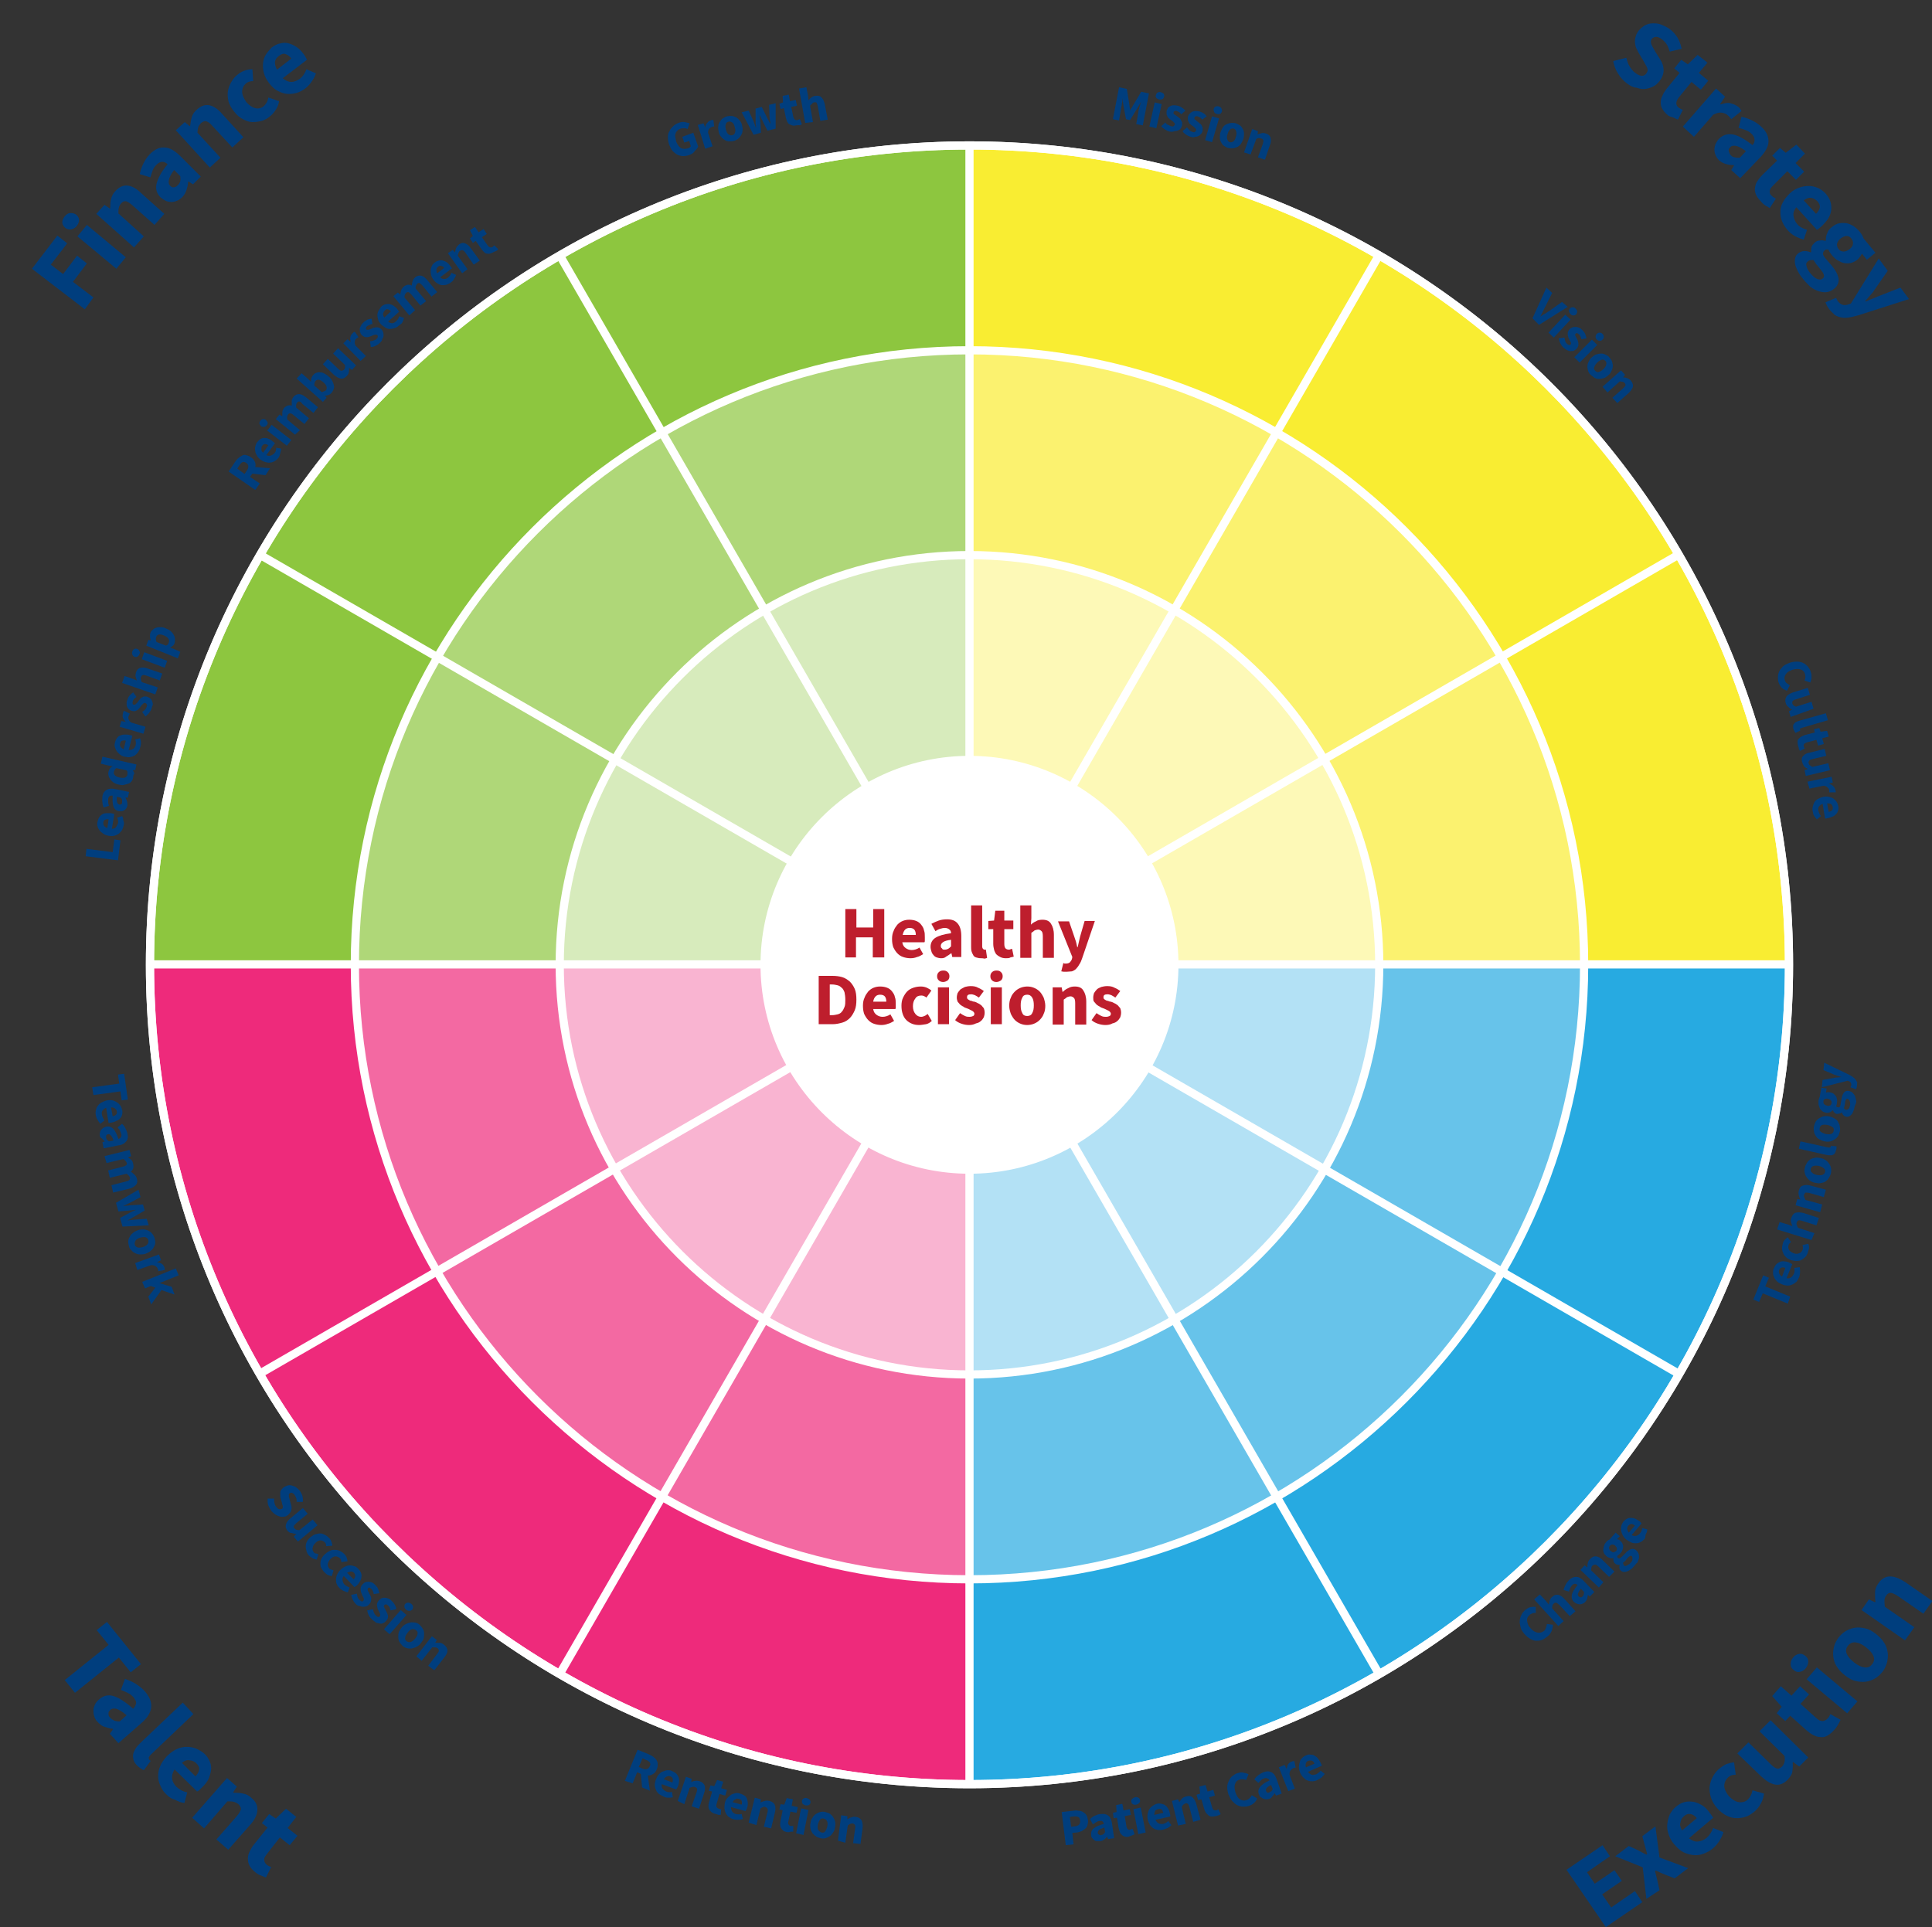 <?xml version="1.0" encoding="utf-8"?>
<!-- Generator: Adobe Illustrator 27.9.5, SVG Export Plug-In . SVG Version: 9.03 Build 54986)  -->
<svg version="1.1" id="Layer_1" xmlns="http://www.w3.org/2000/svg" xmlns:xlink="http://www.w3.org/1999/xlink" x="0px" y="0px"
	 viewBox="0 0 471.5 470.4" style="enable-background:new 0 0 471.5 470.4;" xml:space="preserve">
<rect x="0" y="0" width="471.5" height="470.4" fill="#333333" stroke="none"/>
<style type="text/css">
	.st0{fill:#8DC63F;}
	.st1{fill:#F9ED32;}
	.st2{fill:#27AAE1;}
	.st3{fill:#EE2A7B;}
	.st4{fill:#FFFFFF;}
	.st5{fill:#003E7E;}
	.st6{opacity:0.3;fill:#FFFFFF;}
	.st7{opacity:0.5;fill:#FFFFFF;}
	.st8{fill:#BE1E2D;}
</style>
<path class="st0" d="M36.6,235.5c0-110.5,89.5-200,200-200v200H36.6z"/>
<path class="st1" d="M236.6,35.5c110.5,0,200,89.5,200,200h-200V35.5z"/>
<path class="st2" d="M436.6,234.9c0,110.5-89.5,200-200,200v-200H436.6z"/>
<path class="st3" d="M236.6,434.9c-110.5,0-200-89.5-200-200h200V434.9z"/>
<path class="st4" d="M236.6,436.5c-110.8,0-201-90.2-201-201s90.2-201,201-201s201,90.2,201,201S347.4,436.5,236.6,436.5z
	 M236.6,36.5c-109.7,0-199,89.3-199,199c0,109.7,89.3,199,199,199c109.7,0,199-89.3,199-199C435.6,125.8,346.3,36.5,236.6,36.5z"/>
<path class="st4" d="M236.6,436.5c-110.8,0-201-90.2-201-201s90.2-201,201-201s201,90.2,201,201S347.4,436.5,236.6,436.5z
	 M236.6,36.5c-109.7,0-199,89.3-199,199c0,109.7,89.3,199,199,199c109.7,0,199-89.3,199-199C435.6,125.8,346.3,36.5,236.6,36.5z"/>
<g>
	<path class="st5" d="M28.8,210l-7.9-1l0.2-1.8l6.4,0.8l0.4-3.1l1.5,0.2L28.8,210z"/>
	<path class="st5" d="M30.2,201.4c-0.1,0.4-0.2,0.8-0.4,1.2c-0.2,0.3-0.5,0.6-0.8,0.9c-0.3,0.2-0.7,0.4-1.1,0.5s-0.9,0.1-1.4,0
		c-0.5-0.1-0.9-0.2-1.3-0.5s-0.7-0.5-0.9-0.8c-0.2-0.3-0.4-0.6-0.5-1c-0.1-0.4-0.1-0.7,0-1.1c0.1-0.4,0.2-0.8,0.4-1.1
		c0.2-0.3,0.4-0.5,0.7-0.7c0.3-0.2,0.6-0.3,1-0.3c0.4,0,0.8,0,1.2,0c0.2,0,0.3,0.1,0.5,0.1c0.1,0,0.2,0.1,0.3,0.1l-0.6,3.6
		c0.4,0,0.8-0.1,1-0.4s0.4-0.6,0.5-1c0.1-0.4,0-0.9-0.2-1.3l1.2-0.4c0.2,0.3,0.3,0.7,0.3,1.1C30.3,200.7,30.3,201.1,30.2,201.4z
		 M26.2,202.1l0.3-2.1c-0.3-0.1-0.6,0-0.9,0.1c-0.2,0.1-0.4,0.4-0.4,0.7c0,0.3,0,0.5,0.2,0.8C25.6,201.8,25.8,202,26.2,202.1z"/>
	<path class="st5" d="M31.1,196.6c-0.1,0.3-0.1,0.5-0.3,0.7c-0.1,0.2-0.3,0.4-0.5,0.5s-0.4,0.2-0.6,0.2c-0.2,0-0.5,0-0.7,0
		c-0.6-0.1-1.1-0.5-1.3-1.1c-0.2-0.6-0.3-1.5-0.2-2.7c-0.3,0-0.5,0-0.7,0.1c-0.2,0.1-0.3,0.3-0.4,0.7c0,0.3,0,0.5,0,0.8
		c0,0.3,0.1,0.6,0.2,0.9l-1.3,0.4c-0.2-0.4-0.3-0.9-0.3-1.3c-0.1-0.4,0-0.9,0-1.4c0.1-0.8,0.5-1.3,1-1.6c0.5-0.3,1.2-0.4,2.1-0.2
		l3.4,0.7l-0.3,1.4l-0.6,0l0,0c0.2,0.3,0.3,0.6,0.4,0.9C31.1,196,31.1,196.3,31.1,196.6z M29.8,195.7c0-0.2,0-0.4,0-0.5
		c-0.1-0.2-0.2-0.3-0.3-0.5l-1-0.2c0,0.6,0,1.1,0.1,1.4c0.1,0.3,0.3,0.4,0.5,0.5c0.2,0,0.3,0,0.5-0.1S29.8,196,29.8,195.7z"/>
	<path class="st5" d="M32.5,189.8c-0.1,0.4-0.2,0.7-0.4,0.9c-0.2,0.3-0.5,0.5-0.8,0.6c-0.3,0.1-0.7,0.2-1.1,0.3s-0.8,0-1.3-0.1
		s-0.9-0.3-1.2-0.5c-0.3-0.2-0.6-0.5-0.8-0.8c-0.2-0.3-0.4-0.6-0.4-0.9c-0.1-0.3-0.1-0.6,0-1c0.1-0.3,0.2-0.6,0.4-0.8
		c0.2-0.2,0.4-0.4,0.6-0.5l-0.9-0.1l-2-0.5l0.4-1.7l8.3,1.9l-0.3,1.4l-0.6,0l0,0c0.2,0.3,0.3,0.5,0.4,0.8
		C32.5,189.2,32.5,189.5,32.5,189.8z M31.1,189c0-0.2,0-0.4,0-0.5c0-0.2-0.1-0.4-0.3-0.5l-2.4-0.5c-0.2,0.1-0.3,0.3-0.4,0.4
		c-0.1,0.2-0.2,0.3-0.2,0.5c-0.1,0.3,0,0.6,0.2,0.8s0.6,0.5,1.2,0.6c0.6,0.1,1,0.1,1.3,0C30.9,189.6,31.1,189.3,31.1,189z"/>
	<path class="st5" d="M34.2,182.5c-0.1,0.4-0.3,0.8-0.5,1.1c-0.2,0.3-0.5,0.6-0.8,0.8c-0.3,0.2-0.7,0.3-1.1,0.4s-0.9,0-1.4-0.1
		c-0.5-0.1-0.9-0.3-1.2-0.6s-0.6-0.5-0.8-0.9c-0.2-0.3-0.3-0.7-0.4-1c-0.1-0.4,0-0.7,0.1-1.1c0.1-0.4,0.3-0.8,0.5-1
		c0.2-0.3,0.5-0.5,0.8-0.6c0.3-0.1,0.6-0.2,1-0.2c0.4,0,0.8,0,1.2,0.1c0.2,0,0.3,0.1,0.4,0.1s0.2,0.1,0.3,0.1l-0.9,3.5
		c0.4,0,0.8-0.1,1.1-0.3c0.3-0.2,0.5-0.5,0.6-0.9c0.1-0.4,0.1-0.9-0.1-1.4l1.2-0.3c0.1,0.4,0.2,0.7,0.2,1.1S34.3,182.2,34.2,182.5z
		 M30.2,182.9l0.5-2.1c-0.3-0.1-0.6-0.1-0.9,0s-0.4,0.3-0.5,0.7c-0.1,0.3,0,0.5,0.1,0.8C29.6,182.5,29.8,182.7,30.2,182.9z"/>
	<path class="st5" d="M35,179.1l-5.8-1.7l0.4-1.4l1.1,0.2l0,0c-0.3-0.3-0.6-0.7-0.7-1c-0.1-0.3-0.1-0.7,0-1c0-0.2,0.1-0.3,0.1-0.4
		s0.1-0.2,0.2-0.3l1.4,0.7c-0.1,0.1-0.1,0.2-0.2,0.3c0,0.1-0.1,0.2-0.1,0.3c-0.1,0.2-0.1,0.5,0,0.8c0.1,0.3,0.3,0.6,0.7,0.8l3.4,1
		L35,179.1z"/>
	<path class="st5" d="M37,172.9c-0.1,0.4-0.3,0.7-0.6,1.1c-0.3,0.4-0.6,0.6-0.9,0.9l-0.8-1.1c0.3-0.2,0.5-0.4,0.7-0.6
		c0.2-0.2,0.3-0.4,0.4-0.7c0.1-0.3,0.1-0.5,0-0.6c0-0.1-0.2-0.2-0.3-0.3c-0.1,0-0.2,0-0.3,0s-0.2,0.1-0.3,0.2s-0.2,0.2-0.3,0.3
		c-0.1,0.1-0.2,0.2-0.3,0.4c-0.1,0.2-0.3,0.3-0.4,0.5c-0.1,0.1-0.3,0.3-0.5,0.4c-0.2,0.1-0.4,0.2-0.6,0.2c-0.2,0-0.4,0-0.7-0.1
		c-0.3-0.1-0.5-0.2-0.7-0.4s-0.3-0.4-0.4-0.6c-0.1-0.2-0.1-0.5-0.1-0.8c0-0.3,0-0.6,0.2-0.9c0.1-0.4,0.3-0.8,0.6-1.1
		c0.3-0.3,0.5-0.5,0.8-0.7l0.8,1.1c-0.2,0.2-0.4,0.3-0.6,0.5c-0.1,0.2-0.3,0.4-0.3,0.6c-0.1,0.4-0.1,0.7,0.2,0.8c0.1,0,0.2,0,0.3,0
		c0.1,0,0.2-0.1,0.3-0.2s0.2-0.2,0.3-0.3s0.2-0.2,0.3-0.4c0.1-0.2,0.3-0.3,0.4-0.5s0.3-0.3,0.5-0.4c0.2-0.1,0.4-0.2,0.6-0.2
		s0.5,0,0.7,0.1s0.5,0.2,0.7,0.4c0.2,0.2,0.3,0.4,0.4,0.6c0.1,0.3,0.2,0.5,0.2,0.9C37.2,172.2,37.1,172.5,37,172.9z"/>
	<path class="st5" d="M37.9,169.5l-8.1-2.8l0.6-1.7l2,0.7l1,0.4c-0.1-0.3-0.2-0.6-0.3-0.9c-0.1-0.3,0-0.7,0.1-1.1
		c0.2-0.6,0.6-1,1.1-1.1c0.5-0.1,1.1-0.1,1.8,0.2l3.5,1.2l-0.6,1.7l-3.3-1.2c-0.4-0.1-0.7-0.2-0.9-0.1c-0.2,0.1-0.3,0.2-0.4,0.5
		c-0.1,0.2-0.1,0.4,0,0.6c0,0.2,0.1,0.4,0.2,0.6l3.9,1.3L37.9,169.5z"/>
	<path class="st5" d="M34,159.7c-0.1,0.3-0.3,0.5-0.5,0.6s-0.5,0.1-0.7,0c-0.3-0.1-0.4-0.3-0.5-0.5c-0.1-0.2-0.1-0.5,0-0.8
		c0.1-0.3,0.3-0.5,0.5-0.6s0.5-0.1,0.7,0c0.3,0.1,0.4,0.3,0.5,0.5C34.2,159.2,34.2,159.4,34,159.7z M40.2,163l-5.6-2.1l0.6-1.7
		l5.6,2.1L40.2,163z"/>
	<path class="st5" d="M43.4,160.7l-7.7-3.1l0.5-1.4l0.6,0.1l0,0c-0.1-0.3-0.2-0.6-0.2-0.9s0-0.6,0.1-0.9c0.1-0.3,0.3-0.6,0.6-0.8
		c0.2-0.2,0.5-0.4,0.9-0.5c0.3-0.1,0.7-0.1,1.1-0.1c0.4,0,0.8,0.1,1.2,0.3c0.5,0.2,0.9,0.4,1.2,0.7s0.6,0.6,0.7,0.9
		c0.2,0.3,0.3,0.7,0.3,1c0,0.3,0,0.7-0.1,1c-0.1,0.2-0.2,0.5-0.4,0.6c-0.2,0.2-0.4,0.3-0.7,0.5l0.9,0.3l1.6,0.7L43.4,160.7z
		 M41.2,156.8c0.1-0.3,0.1-0.6-0.1-0.9c-0.2-0.3-0.6-0.6-1.1-0.8c-1-0.4-1.6-0.3-1.9,0.4c-0.1,0.3-0.1,0.7,0.1,1.2l2.3,0.9
		c0.2-0.1,0.4-0.2,0.5-0.3S41.1,157,41.2,156.8z"/>
</g>
<g>
	<path class="st5" d="M62.3,119.6l-6.5-4.5l1.6-2.4c0.2-0.3,0.5-0.7,0.8-0.9c0.3-0.3,0.6-0.4,0.9-0.6s0.6-0.2,1-0.1s0.7,0.2,1.1,0.5
		c0.5,0.3,0.8,0.7,1,1.1s0.2,0.9,0.1,1.3l3.6,0.3l-1.1,1.7l-3.2-0.4l-0.6,0.8l2.4,1.6L62.3,119.6z M59.7,115.7l0.5-0.8
		c0.3-0.4,0.4-0.7,0.4-1.1c0-0.3-0.2-0.6-0.5-0.8c-0.3-0.2-0.6-0.3-0.9-0.2c-0.3,0.1-0.5,0.4-0.8,0.8l-0.5,0.8L59.7,115.7z"/>
	<path class="st5" d="M68,111.7c-0.3,0.3-0.5,0.6-0.9,0.8c-0.3,0.2-0.7,0.4-1.1,0.4c-0.4,0.1-0.8,0-1.2-0.1s-0.8-0.3-1.2-0.6
		c-0.4-0.3-0.7-0.6-0.9-1c-0.2-0.4-0.4-0.7-0.4-1.1c-0.1-0.4-0.1-0.7,0-1.1c0.1-0.4,0.2-0.7,0.4-1c0.3-0.3,0.5-0.6,0.8-0.8
		c0.3-0.2,0.6-0.3,1-0.3c0.3,0,0.7,0,1,0.2c0.3,0.1,0.7,0.3,1,0.6c0.1,0.1,0.3,0.2,0.4,0.3s0.2,0.2,0.2,0.2l-2.1,2.9
		c0.4,0.2,0.8,0.2,1.1,0.1c0.3-0.1,0.6-0.3,0.9-0.6c0.3-0.3,0.4-0.8,0.4-1.3l1.2,0.2c0,0.4-0.1,0.7-0.2,1.1S68.2,111.4,68,111.7z
		 M64.2,110.5l1.3-1.8c-0.3-0.2-0.5-0.3-0.8-0.3c-0.3,0-0.5,0.1-0.7,0.4c-0.2,0.2-0.2,0.5-0.2,0.8C63.7,109.9,63.9,110.2,64.2,110.5
		z"/>
	<path class="st5" d="M65.1,103.8c-0.2,0.2-0.4,0.4-0.7,0.4s-0.5,0-0.7-0.2c-0.2-0.2-0.3-0.4-0.4-0.6c0-0.3,0.1-0.5,0.2-0.7
		c0.2-0.2,0.4-0.4,0.7-0.4c0.3,0,0.5,0,0.7,0.2s0.3,0.4,0.4,0.6S65.3,103.6,65.1,103.8z M70,108.8l-4.8-3.7l1.1-1.4l4.8,3.7
		L70,108.8z"/>
	<path class="st5" d="M72,106.1l-4.7-3.8l0.9-1.1l0.7,0.4l0,0c0-0.4,0-0.7,0-1c0-0.3,0.2-0.7,0.4-1c0.3-0.3,0.6-0.5,0.9-0.6
		c0.3-0.1,0.6-0.1,1,0c0-0.4,0-0.7,0-1.1c0-0.4,0.2-0.7,0.4-1c0.4-0.5,0.9-0.7,1.4-0.7s1.1,0.3,1.7,0.8l2.9,2.4l-1.1,1.4l-2.7-2.2
		C73.5,98.1,73.2,98,73,98c-0.2,0-0.4,0.1-0.5,0.3c-0.2,0.2-0.3,0.6-0.2,1.2l3.1,2.6l-1.1,1.4l-2.7-2.2c-0.3-0.3-0.6-0.4-0.8-0.4
		c-0.2,0-0.4,0.1-0.5,0.3c-0.2,0.2-0.3,0.6-0.2,1.2l3.1,2.6L72,106.1z"/>
	<path class="st5" d="M80.9,95.9c-0.2,0.2-0.4,0.4-0.7,0.5c-0.3,0.1-0.6,0.2-0.9,0.2l0,0l0.4,0.5l-0.9,1l-6.4-5.7l1.2-1.3l1.6,1.4
		l0.7,0.7c0-0.3,0-0.6,0.1-0.9c0.1-0.3,0.2-0.5,0.4-0.7c0.2-0.3,0.5-0.5,0.8-0.6c0.3-0.1,0.6-0.2,1-0.1c0.3,0,0.7,0.1,1,0.3
		c0.4,0.2,0.7,0.4,1,0.7c0.4,0.3,0.7,0.7,0.9,1.1c0.2,0.4,0.3,0.7,0.4,1.1s0,0.7-0.1,1C81.2,95.4,81.1,95.7,80.9,95.9z M79.5,95.3
		c0.2-0.2,0.3-0.5,0.2-0.9c-0.1-0.3-0.3-0.7-0.8-1.1c-0.8-0.7-1.4-0.8-1.9-0.3c-0.2,0.3-0.3,0.6-0.3,1.1l1.8,1.6
		c0.2,0,0.4-0.1,0.6-0.2C79.3,95.5,79.4,95.4,79.5,95.3z"/>
	<path class="st5" d="M84.6,91.8c-0.5,0.5-0.9,0.7-1.5,0.6c-0.5-0.1-1-0.4-1.6-0.9l-2.7-2.6l1.2-1.3l2.5,2.4
		c0.3,0.3,0.6,0.5,0.8,0.5c0.2,0,0.4-0.1,0.6-0.2c0.2-0.2,0.2-0.3,0.3-0.5c0-0.2,0-0.4,0-0.7l-2.9-2.8l1.2-1.3l4.4,4.2l-1,1.1
		l-0.7-0.5l0,0c0,0.4,0,0.8-0.1,1.1C85.1,91.2,84.9,91.5,84.6,91.8z"/>
	<path class="st5" d="M88,88.1l-4.2-4.3l1-1l0.8,0.7l0,0c-0.1-0.4-0.2-0.8-0.1-1.2c0.1-0.4,0.2-0.6,0.5-0.9c0.1-0.1,0.2-0.2,0.3-0.3
		c0.1-0.1,0.2-0.1,0.3-0.1l0.9,1.3c-0.1,0.1-0.2,0.1-0.3,0.2c-0.1,0.1-0.2,0.1-0.3,0.2c-0.2,0.2-0.3,0.4-0.3,0.7
		c-0.1,0.3,0,0.6,0.2,1l2.5,2.5L88,88.1z"/>
	<path class="st5" d="M92.7,83.7c-0.3,0.3-0.6,0.5-1,0.7s-0.8,0.3-1.2,0.3l-0.2-1.4c0.3,0,0.6-0.1,0.9-0.2s0.5-0.2,0.7-0.4
		c0.2-0.2,0.3-0.4,0.3-0.5c0-0.1,0-0.3-0.1-0.4c-0.1-0.1-0.2-0.1-0.3-0.1c-0.1,0-0.2,0-0.3,0c-0.1,0-0.3,0.1-0.4,0.1
		c-0.1,0.1-0.3,0.1-0.4,0.2c-0.2,0.1-0.4,0.1-0.6,0.2s-0.4,0.1-0.6,0.1c-0.2,0-0.4,0-0.6-0.1c-0.2-0.1-0.4-0.2-0.6-0.4
		c-0.2-0.2-0.3-0.4-0.4-0.7c-0.1-0.2-0.1-0.5-0.1-0.8c0-0.3,0.1-0.5,0.3-0.8c0.1-0.3,0.3-0.5,0.6-0.8c0.3-0.3,0.7-0.5,1-0.7
		c0.4-0.1,0.7-0.2,1-0.2l0.2,1.3c-0.3,0-0.5,0.1-0.7,0.2c-0.2,0.1-0.4,0.2-0.6,0.3c-0.3,0.3-0.4,0.6-0.2,0.8
		c0.1,0.1,0.1,0.1,0.2,0.1c0.1,0,0.2,0,0.3,0c0.1,0,0.2-0.1,0.4-0.1c0.1-0.1,0.3-0.1,0.4-0.2c0.2-0.1,0.4-0.2,0.6-0.2
		c0.2-0.1,0.4-0.1,0.6-0.1c0.2,0,0.4,0,0.6,0.1c0.2,0.1,0.4,0.2,0.6,0.4s0.3,0.4,0.4,0.7c0.1,0.2,0.1,0.5,0.1,0.8
		c0,0.3-0.1,0.6-0.3,0.8C93.3,83.1,93,83.4,92.7,83.7z"/>
	<path class="st5" d="M97.3,79.5c-0.3,0.3-0.7,0.5-1,0.6c-0.4,0.1-0.8,0.2-1.1,0.2c-0.4,0-0.8-0.1-1.1-0.3c-0.4-0.2-0.7-0.5-1.1-0.8
		c-0.3-0.4-0.6-0.7-0.7-1.1c-0.1-0.4-0.2-0.8-0.2-1.2c0-0.4,0.1-0.7,0.3-1.1c0.2-0.3,0.4-0.6,0.6-0.9c0.3-0.3,0.6-0.5,1-0.6
		s0.7-0.1,1-0.1c0.3,0.1,0.7,0.2,1,0.4c0.3,0.2,0.6,0.4,0.9,0.8c0.1,0.1,0.2,0.2,0.3,0.4c0.1,0.1,0.1,0.2,0.2,0.3l-2.7,2.4
		c0.4,0.3,0.7,0.4,1,0.4c0.3,0,0.7-0.2,1-0.5c0.3-0.3,0.6-0.7,0.7-1.2l1.2,0.4c-0.1,0.4-0.2,0.7-0.4,1.1S97.6,79.2,97.3,79.5z
		 M93.8,77.5l1.6-1.5c-0.2-0.3-0.5-0.4-0.7-0.5c-0.3-0.1-0.5,0-0.8,0.3c-0.2,0.2-0.3,0.4-0.4,0.7S93.6,77.2,93.8,77.5z"/>
	<path class="st5" d="M99.9,77L96,72.3l1.1-0.9l0.6,0.5l0,0c0-0.4,0.1-0.7,0.2-1s0.3-0.6,0.6-0.9c0.3-0.3,0.7-0.4,1-0.5
		c0.3,0,0.6,0,1,0.2c0-0.4,0.1-0.7,0.2-1.1c0.1-0.3,0.3-0.6,0.6-0.9c0.5-0.4,1-0.5,1.5-0.4c0.5,0.1,1,0.5,1.5,1.1l2.4,2.9l-1.4,1.1
		l-2.2-2.7c-0.3-0.3-0.5-0.5-0.7-0.6c-0.2-0.1-0.4,0-0.6,0.2c-0.2,0.2-0.4,0.6-0.4,1.1l2.6,3.1l-1.4,1.1l-2.2-2.7
		c-0.3-0.3-0.5-0.5-0.7-0.6c-0.2,0-0.4,0-0.6,0.2c-0.2,0.2-0.4,0.6-0.4,1.1l2.6,3.1L99.9,77z"/>
	<path class="st5" d="M110.1,68.9c-0.3,0.3-0.7,0.4-1.1,0.6c-0.4,0.1-0.8,0.1-1.1,0.1c-0.4,0-0.8-0.2-1.1-0.4
		c-0.4-0.2-0.7-0.5-1-0.9c-0.3-0.4-0.5-0.8-0.6-1.2c-0.1-0.4-0.1-0.8-0.1-1.2c0-0.4,0.2-0.7,0.3-1s0.4-0.6,0.7-0.8
		c0.3-0.3,0.7-0.4,1-0.5s0.7-0.1,1,0c0.3,0.1,0.6,0.2,0.9,0.4c0.3,0.2,0.6,0.5,0.8,0.8c0.1,0.1,0.2,0.3,0.3,0.4s0.1,0.2,0.2,0.3
		l-2.9,2.2c0.3,0.3,0.7,0.4,1,0.4c0.3,0,0.7-0.1,1-0.4c0.3-0.3,0.6-0.6,0.8-1.1l1.1,0.5c-0.1,0.4-0.3,0.7-0.5,1
		C110.7,68.4,110.4,68.7,110.1,68.9z M106.7,66.7l1.7-1.3c-0.2-0.3-0.4-0.4-0.7-0.5s-0.5,0-0.8,0.2c-0.2,0.2-0.4,0.4-0.4,0.7
		S106.5,66.4,106.7,66.7z"/>
	<path class="st5" d="M112.8,66.7l-3.5-4.9l1.2-0.8l0.5,0.6l0,0c0.1-0.3,0.2-0.7,0.3-1c0.1-0.3,0.4-0.6,0.7-0.9
		c0.5-0.4,1-0.5,1.5-0.3s1,0.6,1.4,1.2l2.2,3l-1.5,1l-2-2.9c-0.3-0.4-0.5-0.6-0.7-0.6c-0.2-0.1-0.4,0-0.6,0.1
		c-0.2,0.1-0.3,0.3-0.4,0.5s-0.1,0.4-0.2,0.7l2.4,3.3L112.8,66.7z"/>
	<path class="st5" d="M120.5,61.5c-0.3,0.2-0.6,0.3-0.9,0.4c-0.3,0.1-0.5,0-0.8,0s-0.5-0.2-0.7-0.4c-0.2-0.2-0.4-0.4-0.6-0.7l-1.4-2
		l-0.7,0.5l-0.7-1.1l0.7-0.6l-0.7-1.4l1.2-0.8l0.9,1.3l1.2-0.8l0.8,1.2l-1.2,0.8l1.4,2c0.2,0.3,0.4,0.4,0.6,0.5c0.2,0,0.4,0,0.6-0.1
		c0.1-0.1,0.2-0.1,0.2-0.2c0.1-0.1,0.1-0.2,0.2-0.2l1,0.9c-0.1,0.1-0.2,0.3-0.4,0.4S120.7,61.4,120.5,61.5z"/>
</g>
<g>
	<path class="st5" d="M168.3,37.8c-0.5,0.2-1,0.3-1.5,0.3c-0.5,0-1-0.1-1.4-0.3s-0.8-0.5-1.2-0.9c-0.4-0.4-0.6-0.9-0.9-1.6
		c-0.2-0.6-0.3-1.2-0.3-1.8c0-0.6,0.1-1.1,0.4-1.5c0.2-0.5,0.5-0.8,0.9-1.2s0.8-0.6,1.3-0.8c0.5-0.2,1-0.3,1.5-0.2
		c0.5,0.1,0.9,0.2,1.2,0.3l-0.5,1.4c-0.2-0.1-0.5-0.2-0.8-0.2c-0.3,0-0.5,0-0.9,0.1c-0.3,0.1-0.5,0.2-0.7,0.4
		c-0.2,0.2-0.4,0.4-0.5,0.7c-0.1,0.3-0.2,0.6-0.1,0.9s0.1,0.7,0.2,1.1c0.3,0.8,0.7,1.3,1.1,1.6c0.5,0.3,1.1,0.3,1.8,0.1
		c0.2-0.1,0.3-0.1,0.4-0.2c0.1-0.1,0.2-0.2,0.3-0.3l-0.4-1.3l-1.2,0.4l-0.5-1.4l2.7-1l1.2,3.4c-0.2,0.3-0.4,0.7-0.8,1
		C169.3,37.3,168.9,37.6,168.3,37.8z"/>
	<path class="st5" d="M172.1,36.3l-1.8-5.8l1.4-0.4l0.4,1l0,0c0.1-0.5,0.2-0.8,0.5-1.1c0.2-0.3,0.5-0.5,0.8-0.6
		c0.2-0.1,0.3-0.1,0.4-0.1c0.1,0,0.2,0,0.3,0l0.2,1.6c-0.1,0-0.2,0-0.3,0c-0.1,0-0.2,0-0.3,0.1c-0.2,0.1-0.4,0.2-0.6,0.4
		c-0.2,0.2-0.3,0.6-0.3,1l1.1,3.3L172.1,36.3z"/>
	<path class="st5" d="M179.1,34.4c-0.4,0.1-0.7,0.1-1.1,0.1c-0.4,0-0.7-0.1-1.1-0.3c-0.3-0.2-0.6-0.4-0.9-0.8
		c-0.3-0.3-0.5-0.7-0.6-1.2c-0.1-0.5-0.2-0.9-0.1-1.4c0-0.4,0.2-0.8,0.4-1.1c0.2-0.3,0.4-0.6,0.7-0.8c0.3-0.2,0.6-0.4,1-0.5
		c0.4-0.1,0.7-0.1,1.1-0.1c0.4,0,0.7,0.2,1.1,0.3c0.3,0.2,0.6,0.4,0.9,0.8c0.3,0.3,0.5,0.7,0.6,1.2c0.1,0.5,0.2,0.9,0.1,1.4
		c0,0.4-0.2,0.8-0.4,1.1s-0.4,0.6-0.7,0.8C179.8,34.1,179.5,34.3,179.1,34.4z M178.7,33c0.4-0.1,0.6-0.3,0.7-0.7
		c0.1-0.3,0.1-0.8-0.1-1.3c-0.1-0.5-0.3-0.9-0.6-1.1c-0.3-0.2-0.6-0.3-0.9-0.2c-0.4,0.1-0.6,0.3-0.7,0.7c-0.1,0.3-0.1,0.8,0.1,1.3
		c0.1,0.5,0.3,0.9,0.6,1.1C178.1,33,178.4,33.1,178.7,33z"/>
	<path class="st5" d="M183.9,32.9l-2.9-5.5l1.7-0.4l1.2,2.6c0.1,0.3,0.2,0.6,0.3,0.8c0.1,0.3,0.2,0.6,0.3,0.8l0,0
		c0-0.3,0-0.6-0.1-0.9c0-0.3,0-0.6,0-0.9l0-2.9l1.5-0.4l1.3,2.6c0.1,0.3,0.3,0.5,0.4,0.8c0.1,0.3,0.3,0.5,0.4,0.8l0,0
		c0-0.3,0-0.6-0.1-0.9c0-0.3-0.1-0.6-0.1-0.9l-0.1-2.9l1.6-0.4l0,6.2l-2,0.5l-1.1-2.2c-0.1-0.3-0.3-0.5-0.4-0.8
		c-0.1-0.3-0.2-0.5-0.4-0.8l0,0c0,0.3,0,0.6,0.1,0.9c0,0.3,0,0.6,0.1,0.9l0.1,2.5L183.9,32.9z"/>
	<path class="st5" d="M194.3,30.6c-0.4,0.1-0.7,0.1-1,0s-0.5-0.2-0.7-0.3s-0.4-0.4-0.5-0.6c-0.1-0.3-0.2-0.6-0.3-0.9l-0.5-2.4
		l-0.8,0.2l-0.3-1.3l0.9-0.3l-0.1-1.6l1.5-0.3l0.3,1.6l1.4-0.3l0.3,1.4l-1.4,0.3l0.5,2.4c0.1,0.3,0.2,0.6,0.4,0.7
		c0.2,0.1,0.4,0.2,0.6,0.1c0.1,0,0.2-0.1,0.3-0.1s0.2-0.1,0.3-0.1l0.5,1.2c-0.1,0.1-0.3,0.2-0.5,0.3
		C194.9,30.5,194.6,30.6,194.3,30.6z"/>
	<path class="st5" d="M196.5,30l-1.5-8.4l1.8-0.3l0.4,2.1l0.1,1.1c0.2-0.2,0.4-0.5,0.7-0.7s0.6-0.4,1-0.4c0.6-0.1,1.2,0,1.5,0.4
		c0.4,0.4,0.6,0.9,0.8,1.7l0.7,3.7l-1.8,0.3l-0.6-3.5c-0.1-0.4-0.2-0.7-0.3-0.9c-0.1-0.1-0.3-0.2-0.6-0.1c-0.2,0-0.4,0.1-0.5,0.3
		c-0.1,0.1-0.3,0.3-0.5,0.5l0.7,4L196.5,30z"/>
</g>
<g>
	<path class="st5" d="M20.7,75.5L7.8,65.6l6.2-8.1l2.4,1.9l-4,5.2l3,2.3l3.4-4.5l2.4,1.9l-3.4,4.5l5,3.8L20.7,75.5z"/>
	<path class="st5" d="M18.7,55.2c-0.4,0.5-0.9,0.7-1.4,0.8c-0.5,0.1-1-0.1-1.4-0.4c-0.4-0.4-0.7-0.8-0.7-1.3c0-0.5,0.2-1,0.6-1.5
		c0.4-0.5,0.9-0.8,1.4-0.8s1,0.1,1.4,0.4c0.4,0.4,0.7,0.8,0.7,1.3S19.1,54.7,18.7,55.2z M28.4,65.6l-9.5-7.9l2.3-2.8l9.5,7.9
		L28.4,65.6z"/>
	<path class="st5" d="M32.7,60.4l-9.2-8.2l2-2.2l1.3,0.9l0.1-0.1c0-0.7,0-1.4,0.2-2.2s0.5-1.4,1.1-2c0.9-1,1.9-1.4,2.9-1.3
		c1.1,0.1,2.2,0.7,3.3,1.8l5.7,5.1l-2.4,2.7l-5.4-4.8c-0.7-0.6-1.2-0.9-1.6-1c-0.4,0-0.8,0.1-1.1,0.5c-0.3,0.3-0.5,0.7-0.6,1.1
		s-0.1,0.9-0.1,1.4l6.2,5.6L32.7,60.4z"/>
	<path class="st5" d="M44.5,48.1c-0.4,0.4-0.8,0.7-1.3,0.9c-0.5,0.2-0.9,0.3-1.4,0.3s-0.9-0.1-1.4-0.3c-0.4-0.2-0.8-0.5-1.2-0.8
		c-0.9-0.9-1.3-2-1-3.3c0.3-1.3,1.1-2.9,2.7-4.8c-0.4-0.4-0.8-0.6-1.3-0.6c-0.4,0-0.9,0.2-1.4,0.7c-0.4,0.4-0.7,0.8-0.9,1.3
		c-0.2,0.5-0.4,1.1-0.6,1.8l-2.6-0.8c0.2-0.9,0.5-1.8,0.9-2.6s0.9-1.6,1.6-2.3c1.1-1.1,2.3-1.7,3.5-1.6c1.2,0,2.5,0.7,3.9,2.1l5,5
		L47.1,45L46,44.3l-0.1,0.1c0,0.7-0.2,1.4-0.4,2C45.3,47,45,47.6,44.5,48.1z M43.4,45.2c0.3-0.3,0.5-0.6,0.6-1S44,43.5,44,43
		l-1.5-1.5c-0.8,1-1.2,1.9-1.3,2.5c-0.1,0.6,0,1.1,0.4,1.4c0.3,0.3,0.6,0.4,0.9,0.3C42.8,45.7,43.1,45.5,43.4,45.2z"/>
	<path class="st5" d="M51.2,40.9l-8.3-9.1l2.2-2l1.2,1l0.1-0.1c0.1-0.7,0.2-1.4,0.4-2.1c0.2-0.7,0.6-1.3,1.3-1.9c1-0.9,2-1.2,3-1
		c1,0.2,2.1,0.9,3.1,2.1l5.2,5.7l-2.7,2.5l-4.9-5.3c-0.6-0.7-1.1-1-1.5-1.1s-0.8,0.1-1.2,0.4c-0.3,0.3-0.6,0.7-0.7,1
		c-0.1,0.4-0.2,0.8-0.2,1.4l5.6,6.1L51.2,40.9z"/>
	<path class="st5" d="M66,28.3c-0.7,0.6-1.4,1-2.1,1.2c-0.8,0.2-1.5,0.3-2.3,0.3s-1.5-0.3-2.3-0.7s-1.5-1-2.1-1.8
		c-0.7-0.8-1.1-1.6-1.4-2.4c-0.2-0.8-0.3-1.7-0.2-2.5c0.1-0.8,0.4-1.6,0.8-2.3c0.4-0.7,0.9-1.4,1.6-1.9c0.6-0.5,1.2-0.8,1.8-1
		s1.2-0.3,1.8-0.3l0.2,2.9c-0.8,0-1.3,0.2-1.7,0.5c-0.7,0.6-1,1.3-1,2.1c0,0.8,0.4,1.6,1,2.5c0.7,0.8,1.4,1.3,2.2,1.5
		c0.8,0.2,1.5,0,2.1-0.5c0.3-0.3,0.5-0.6,0.7-0.9c0.2-0.4,0.3-0.8,0.4-1.2l2.6,0.9c-0.1,0.8-0.4,1.5-0.8,2.1S66.5,27.9,66,28.3z"/>
	<path class="st5" d="M74.5,21.6c-0.7,0.5-1.4,0.9-2.2,1.1s-1.6,0.3-2.4,0.2c-0.8-0.1-1.5-0.4-2.3-0.8c-0.7-0.4-1.4-1.1-2-1.9
		c-0.6-0.8-1-1.6-1.2-2.4c-0.2-0.8-0.3-1.6-0.2-2.4c0.1-0.8,0.3-1.5,0.7-2.1s0.9-1.2,1.4-1.7c0.7-0.5,1.4-0.9,2.1-1
		c0.7-0.2,1.4-0.2,2.1,0c0.7,0.2,1.3,0.5,1.9,0.9s1.2,1,1.7,1.7c0.2,0.3,0.4,0.5,0.5,0.8c0.2,0.3,0.3,0.5,0.3,0.6l-5.9,4.5
		c0.7,0.6,1.4,0.9,2.1,0.9c0.7,0,1.4-0.3,2.1-0.8c0.7-0.5,1.2-1.3,1.6-2.3l2.3,1c-0.2,0.7-0.6,1.4-1.1,2.1
		C75.6,20.6,75.1,21.1,74.5,21.6z M67.6,17l3.5-2.7c-0.4-0.6-0.9-0.9-1.4-1.1c-0.5-0.2-1.1,0-1.7,0.5c-0.5,0.4-0.8,0.8-0.9,1.4
		C67.1,15.7,67.2,16.3,67.6,17z"/>
</g>
<g>
	<path class="st5" d="M397.1,20.4c-0.8-0.6-1.6-1.4-2.2-2.4c-0.6-0.9-1-2-1.2-3.1l3.2-0.8c0.2,0.7,0.4,1.5,0.8,2.1s0.8,1.2,1.4,1.6
		c0.6,0.5,1.2,0.7,1.6,0.7c0.5,0,0.8-0.2,1.1-0.6c0.1-0.2,0.2-0.4,0.3-0.6c0-0.2,0-0.4-0.1-0.7c-0.1-0.2-0.2-0.5-0.4-0.8
		c-0.2-0.3-0.3-0.6-0.5-0.9l-1.2-2c-0.2-0.4-0.4-0.8-0.6-1.2s-0.2-0.9-0.3-1.4c0-0.5,0-0.9,0.2-1.4c0.1-0.5,0.4-1,0.7-1.4
		c0.4-0.5,0.9-0.9,1.5-1.3c0.6-0.3,1.2-0.5,1.9-0.5s1.4,0,2.1,0.3s1.4,0.6,2.1,1.1c0.8,0.6,1.4,1.3,1.9,2.1c0.5,0.8,0.8,1.8,1,2.7
		l-2.9,0.7c-0.2-0.6-0.4-1.2-0.7-1.7c-0.3-0.5-0.7-0.9-1.2-1.3c-0.5-0.4-1-0.6-1.4-0.6c-0.5,0-0.8,0.2-1.1,0.5
		c-0.1,0.2-0.2,0.4-0.2,0.6s0,0.4,0.1,0.7c0.1,0.2,0.2,0.5,0.4,0.8c0.2,0.3,0.3,0.6,0.5,0.9l1.2,1.9c0.6,0.9,0.9,1.8,0.9,2.7
		s-0.3,1.8-1,2.7c-0.4,0.5-0.9,1-1.5,1.3c-0.6,0.3-1.2,0.5-1.9,0.6c-0.7,0.1-1.4,0-2.2-0.3C398.7,21.4,397.9,21,397.1,20.4z"/>
	<path class="st5" d="M407,28.1c-0.6-0.5-1-1-1.3-1.5c-0.3-0.5-0.4-1-0.4-1.6c0-0.5,0.1-1.1,0.4-1.6c0.2-0.6,0.6-1.1,1-1.7l3.2-3.9
		l-1.3-1.1l1.7-2.1l1.6,1.1l2.4-2.3l2.4,1.9l-2.1,2.5l2.3,1.9l-1.8,2.2l-2.3-1.9l-3.1,3.8c-0.4,0.5-0.6,1-0.6,1.4
		c0,0.4,0.2,0.8,0.6,1.1c0.2,0.1,0.3,0.2,0.5,0.3c0.2,0.1,0.4,0.2,0.5,0.2l-1.2,2.4c-0.3-0.1-0.7-0.3-1.1-0.5S407.4,28.5,407,28.1z"
		/>
	<path class="st5" d="M410.7,30.9l8.1-9.3l2.2,2l-1.2,1.8l0.1,0.1c0.9-0.3,1.7-0.5,2.4-0.3s1.3,0.4,1.8,0.8c0.3,0.2,0.5,0.4,0.6,0.6
		s0.3,0.4,0.3,0.5l-2.5,2c-0.1-0.2-0.3-0.4-0.4-0.5c-0.1-0.2-0.3-0.3-0.5-0.5c-0.3-0.3-0.8-0.5-1.4-0.6c-0.6-0.1-1.3,0.1-2.1,0.5
		l-4.7,5.4L410.7,30.9z"/>
	<path class="st5" d="M419.6,39.2c-0.4-0.4-0.7-0.8-0.9-1.3c-0.2-0.5-0.3-0.9-0.3-1.4c0-0.5,0.1-0.9,0.3-1.4
		c0.2-0.4,0.5-0.9,0.8-1.2c0.9-0.9,2-1.3,3.3-1.1c1.3,0.2,2.9,1.1,4.9,2.6c0.4-0.4,0.5-0.8,0.5-1.3c0-0.4-0.2-0.9-0.7-1.4
		c-0.4-0.4-0.8-0.7-1.4-0.9c-0.5-0.2-1.1-0.4-1.8-0.6l0.7-2.7c0.9,0.2,1.8,0.5,2.6,0.9c0.8,0.4,1.6,0.9,2.3,1.6
		c1.2,1.1,1.7,2.3,1.7,3.5c0,1.2-0.7,2.5-2,3.9l-4.9,5.1l-2.2-2l0.7-1.1l-0.1-0.1c-0.7,0-1.4-0.1-2-0.3S420.1,39.6,419.6,39.2z
		 M422.4,37.9c0.3,0.3,0.6,0.5,1,0.5c0.3,0.1,0.7,0.1,1.2,0.1l1.5-1.6c-1.1-0.8-1.9-1.2-2.5-1.3s-1.1,0-1.4,0.4
		c-0.3,0.3-0.4,0.6-0.3,0.9S422.1,37.6,422.4,37.9z"/>
	<path class="st5" d="M429.6,49c-0.5-0.5-0.9-1.1-1.1-1.6c-0.2-0.5-0.3-1.1-0.2-1.6s0.2-1.1,0.6-1.6c0.3-0.5,0.7-1,1.2-1.5l3.6-3.5
		l-1.2-1.2l1.9-1.9l1.4,1.2l2.6-2l2.1,2.2l-2.3,2.3l2.1,2.1l-2,2l-2.1-2.1l-3.5,3.5c-0.5,0.5-0.8,0.9-0.8,1.4s0.1,0.8,0.5,1.1
		c0.1,0.1,0.3,0.3,0.5,0.4c0.2,0.1,0.4,0.2,0.5,0.3l-1.5,2.3c-0.3-0.2-0.6-0.4-1-0.6S430,49.5,429.6,49z"/>
	<path class="st5" d="M436.2,56.1c-0.6-0.7-1-1.4-1.3-2.1s-0.4-1.5-0.4-2.3c0-0.8,0.2-1.6,0.6-2.3c0.4-0.8,1-1.5,1.7-2.2
		c0.7-0.7,1.5-1.1,2.3-1.4c0.8-0.3,1.6-0.4,2.4-0.4c0.8,0,1.5,0.2,2.2,0.5c0.7,0.3,1.3,0.8,1.8,1.3c0.6,0.7,1,1.3,1.2,2
		s0.3,1.4,0.2,2.1c-0.1,0.7-0.3,1.3-0.7,2c-0.4,0.6-0.9,1.2-1.5,1.8c-0.2,0.2-0.5,0.4-0.7,0.6c-0.2,0.2-0.4,0.3-0.6,0.4l-5-5.5
		c-0.6,0.7-0.8,1.4-0.7,2.1c0.1,0.7,0.4,1.4,0.9,2c0.6,0.7,1.4,1.1,2.4,1.4l-0.8,2.4c-0.7-0.2-1.5-0.5-2.2-0.9
		S436.7,56.7,436.2,56.1z M440.2,48.9l3,3.3c0.5-0.5,0.8-1,0.9-1.5s-0.1-1.1-0.6-1.6c-0.4-0.4-0.9-0.7-1.5-0.8
		C441.5,48.2,440.9,48.4,440.2,48.9z"/>
	<path class="st5" d="M439.8,67.8c-0.5-0.6-0.8-1.1-1.1-1.7c-0.3-0.6-0.5-1.1-0.6-1.6c-0.1-0.5-0.1-1,0-1.5c0.1-0.5,0.4-0.9,0.8-1.2
		c0.8-0.6,1.8-0.7,3-0.2l0.1-0.1c0-0.4,0-0.8,0.1-1.2c0.1-0.4,0.4-0.7,0.8-1.1c0.3-0.3,0.8-0.5,1.2-0.5c0.5-0.1,1,0,1.4,0.1l0.1-0.1
		c0-0.5,0-1.1,0.3-1.7c0.2-0.6,0.6-1.2,1.2-1.6c0.6-0.5,1.2-0.8,1.8-0.9c0.6-0.1,1.2-0.1,1.8,0c0.6,0.1,1.1,0.4,1.7,0.7
		c0.5,0.4,1,0.8,1.4,1.3c0.5,0.6,0.8,1.1,1,1.7l2.9,3.5l-2.1,1.7l-1.2-1.5c-0.1,0.2-0.2,0.4-0.4,0.7c-0.2,0.2-0.4,0.5-0.6,0.7
		c-0.6,0.5-1.1,0.7-1.7,0.9c-0.6,0.1-1.1,0.1-1.7,0c-0.5-0.1-1.1-0.4-1.6-0.7c-0.5-0.3-1-0.8-1.4-1.3c-0.3-0.4-0.6-0.8-0.8-1.3
		c-0.2,0-0.4,0-0.5,0c-0.1,0-0.3,0.1-0.5,0.3c-0.2,0.2-0.3,0.5-0.3,0.8s0.3,0.7,0.8,1.3l1.3,1.5c1,1.2,1.5,2.2,1.7,3.2
		c0.1,0.9-0.2,1.8-1.1,2.5c-0.5,0.4-1.1,0.7-1.7,0.8s-1.3,0-2-0.2c-0.7-0.2-1.4-0.6-2.1-1.1C441.1,69.3,440.4,68.6,439.8,67.8z
		 M441.9,66.8c0.5,0.6,1.1,1.1,1.6,1.3c0.6,0.2,1,0.2,1.3-0.1c0.3-0.2,0.4-0.5,0.3-0.9s-0.3-0.7-0.7-1.2l-0.8-1
		c-0.3-0.3-0.5-0.6-0.6-0.8c-0.1-0.2-0.3-0.4-0.4-0.6c-0.6-0.1-1,0-1.4,0.3c-0.4,0.3-0.5,0.7-0.3,1.2
		C441,65.6,441.4,66.2,441.9,66.8z M448.7,60.8c0.3,0.4,0.7,0.6,1.2,0.6c0.5,0,1-0.2,1.5-0.6c0.5-0.4,0.8-0.8,0.8-1.3
		c0.1-0.5-0.1-0.9-0.4-1.3c-0.3-0.4-0.7-0.6-1.1-0.6c-0.5,0-0.9,0.2-1.5,0.6c-0.5,0.4-0.8,0.9-0.9,1.4
		C448.3,60,448.4,60.4,448.7,60.8z"/>
	<path class="st5" d="M446.3,75.3c-0.2-0.3-0.4-0.6-0.5-0.8c-0.1-0.2-0.2-0.5-0.3-0.7l2.6-1.1c0,0.1,0.1,0.2,0.2,0.4
		s0.1,0.3,0.2,0.4c0.4,0.5,0.8,0.8,1.2,0.9c0.4,0.1,0.9,0.1,1.4-0.1l0.6-0.2l6.8-11l2.2,3l-3.2,4.6c-0.3,0.5-0.7,1-1.1,1.4
		c-0.4,0.5-0.8,0.9-1.2,1.4l0.1,0.1c0.5-0.2,1.1-0.5,1.7-0.7c0.6-0.2,1.1-0.5,1.7-0.7l5.1-2l2.1,2.8l-12.5,4
		c-0.8,0.2-1.5,0.4-2.2,0.5c-0.7,0.1-1.3,0.1-1.8,0c-0.6-0.1-1.1-0.3-1.6-0.6C447.2,76.3,446.7,75.9,446.3,75.3z"/>
</g>
<g>
	<path class="st5" d="M391.9,470.4l-9.6-14l8.8-6l1.8,2.7l-5.6,3.9l1.9,2.8l4.8-3.3l1.8,2.6l-4.8,3.3l2.2,3.2l5.8-4l1.8,2.7
		L391.9,470.4z"/>
	<path class="st5" d="M401.8,463.5l-0.9-7.7l-6.7-2.7l3.3-2.5l2.2,1c0.4,0.2,0.7,0.4,1.1,0.6c0.4,0.2,0.7,0.4,1.1,0.5l0.1-0.1
		c-0.1-0.4-0.2-0.8-0.3-1.1c-0.1-0.4-0.2-0.8-0.3-1.1l-0.6-2.2l3.2-2.4l1,7.6l7,2.6l-3.3,2.5l-2.3-0.9c-0.4-0.2-0.8-0.3-1.2-0.5
		c-0.4-0.2-0.8-0.4-1.2-0.5l-0.1,0.1c0.1,0.4,0.2,0.8,0.3,1.2s0.2,0.8,0.3,1.2l0.5,2.3L401.8,463.5z"/>
	<path class="st5" d="M418,451.2c-0.7,0.6-1.5,1-2.3,1.3s-1.6,0.4-2.5,0.3c-0.8-0.1-1.6-0.3-2.4-0.7c-0.8-0.4-1.5-1.1-2.2-1.9
		c-0.7-0.8-1.1-1.6-1.4-2.5s-0.4-1.7-0.3-2.5c0.1-0.8,0.3-1.6,0.6-2.3c0.4-0.7,0.8-1.3,1.4-1.8c0.7-0.6,1.4-1,2.1-1.2
		s1.4-0.2,2.2-0.1c0.7,0.1,1.4,0.4,2.1,0.8c0.7,0.4,1.3,1,1.8,1.7c0.2,0.3,0.4,0.5,0.6,0.8c0.2,0.3,0.3,0.5,0.4,0.6l-5.9,5
		c0.7,0.6,1.5,0.9,2.2,0.8s1.4-0.3,2.1-0.9c0.7-0.6,1.2-1.4,1.6-2.4l2.5,1c-0.2,0.8-0.6,1.5-1,2.2
		C419.1,450.1,418.6,450.7,418,451.2z M410.5,446.8l3.6-3c-0.5-0.6-1-0.9-1.5-1c-0.5-0.1-1.1,0-1.7,0.6c-0.5,0.4-0.7,0.9-0.8,1.5
		C409.9,445.4,410.1,446,410.5,446.8z"/>
	<path class="st5" d="M428.4,442c-0.7,0.6-1.4,1.1-2.2,1.4c-0.8,0.3-1.6,0.4-2.4,0.4c-0.8,0-1.6-0.2-2.4-0.6c-0.8-0.4-1.6-1-2.3-1.8
		c-0.7-0.8-1.2-1.6-1.5-2.5c-0.3-0.9-0.4-1.7-0.4-2.6c0.1-0.8,0.3-1.6,0.7-2.4c0.4-0.8,0.9-1.5,1.6-2.1c0.6-0.5,1.2-0.9,1.8-1.2
		c0.6-0.2,1.3-0.4,1.9-0.4l0.4,3c-0.8,0-1.4,0.2-1.8,0.6c-0.7,0.6-1,1.4-1,2.2c0.1,0.9,0.5,1.7,1.2,2.5c0.8,0.8,1.6,1.3,2.4,1.4
		c0.8,0.1,1.6-0.1,2.2-0.7c0.3-0.3,0.5-0.6,0.7-1c0.2-0.4,0.3-0.8,0.4-1.2l2.8,0.8c-0.1,0.8-0.3,1.6-0.7,2.3
		C429.4,440.9,428.9,441.5,428.4,442z"/>
	<path class="st5" d="M436.3,434.4c-1,1-2,1.4-3.1,1.2c-1.1-0.2-2.2-0.9-3.4-2L424,428l2.7-2.7l5.4,5.3c0.7,0.7,1.2,1,1.6,1.1
		c0.4,0.1,0.8-0.1,1.2-0.5c0.3-0.3,0.5-0.7,0.6-1.1s0.1-0.9,0-1.5l-6.1-6l2.7-2.7l9.2,9.1l-2.2,2.2l-1.5-1.1l-0.1,0.1
		c0.1,0.9,0,1.6-0.1,2.4C437.3,433.1,436.9,433.7,436.3,434.4z"/>
	<path class="st5" d="M447.5,422.4c-0.5,0.6-1.1,1-1.6,1.3s-1.1,0.4-1.7,0.3c-0.6,0-1.1-0.2-1.7-0.5s-1.1-0.7-1.7-1.2l-3.9-3.5
		l-1.2,1.3l-2.1-1.9l1.2-1.6l-2.3-2.6l2.1-2.4l2.6,2.3l2.1-2.3l2.2,2l-2.1,2.3l3.9,3.5c0.5,0.5,1,0.7,1.5,0.7c0.4,0,0.8-0.2,1.2-0.6
		c0.1-0.2,0.3-0.3,0.4-0.5c0.1-0.2,0.2-0.4,0.3-0.6l2.5,1.4c-0.2,0.3-0.3,0.7-0.6,1.1C448.3,421.5,448,421.9,447.5,422.4z"/>
	<path class="st5" d="M440.7,407.2c-0.4,0.5-0.9,0.8-1.5,0.9c-0.6,0.1-1.1-0.1-1.5-0.5c-0.5-0.4-0.7-0.8-0.7-1.4
		c0-0.6,0.2-1.1,0.6-1.6c0.4-0.5,0.9-0.8,1.5-0.9c0.5-0.1,1,0.1,1.5,0.5c0.5,0.4,0.7,0.8,0.7,1.4
		C441.3,406.1,441.1,406.7,440.7,407.2z M450.8,418.2l-9.9-8.3l2.5-2.9l9.9,8.3L450.8,418.2z"/>
	<path class="st5" d="M459.4,408.1c-0.5,0.6-1.1,1.2-1.8,1.6c-0.7,0.4-1.5,0.7-2.3,0.8c-0.8,0.1-1.7,0-2.5-0.2
		c-0.9-0.2-1.7-0.7-2.6-1.4c-0.9-0.7-1.5-1.4-2-2.2c-0.5-0.8-0.7-1.6-0.8-2.4c-0.1-0.8,0-1.6,0.2-2.4c0.2-0.8,0.6-1.5,1.1-2.2
		c0.5-0.6,1.1-1.2,1.8-1.6c0.7-0.4,1.5-0.7,2.3-0.8c0.8-0.1,1.7,0,2.5,0.2c0.9,0.2,1.7,0.7,2.6,1.4c0.9,0.7,1.5,1.4,2,2.2
		c0.5,0.8,0.7,1.6,0.8,2.4c0.1,0.8,0,1.6-0.2,2.4C460.2,406.8,459.9,407.5,459.4,408.1z M456.9,406.2c0.5-0.6,0.6-1.3,0.3-2
		s-0.9-1.4-1.8-2.1c-0.9-0.7-1.7-1.1-2.5-1.2c-0.8-0.1-1.4,0.2-1.9,0.8c-0.5,0.6-0.6,1.3-0.3,2c0.3,0.7,0.9,1.4,1.8,2.1
		s1.7,1.1,2.5,1.2C455.8,407.1,456.4,406.9,456.9,406.2z"/>
	<path class="st5" d="M464.9,400.4l-10.6-7.4l1.8-2.6l1.5,0.7l0.1-0.1c-0.1-0.8-0.1-1.5-0.1-2.3s0.3-1.5,0.8-2.2
		c0.8-1.2,1.8-1.7,2.9-1.7c1.1,0,2.3,0.5,3.7,1.4l6.6,4.6l-2.2,3.1l-6.2-4.3c-0.8-0.5-1.4-0.8-1.8-0.8c-0.4,0-0.8,0.2-1.1,0.7
		c-0.3,0.4-0.4,0.8-0.4,1.2c0,0.4,0,0.9,0.1,1.5l7.2,5L464.9,400.4z"/>
</g>
<g>
	<path class="st5" d="M15.8,410.1l10.7-8.6l-2.9-3.6l2.5-2l8.3,10.3l-2.5,2l-2.9-3.6l-10.7,8.6L15.8,410.1z"/>
	<path class="st5" d="M23.8,420.3c-0.4-0.4-0.7-0.9-0.8-1.4c-0.2-0.5-0.2-1-0.2-1.5c0-0.5,0.2-0.9,0.4-1.4c0.2-0.4,0.6-0.9,1-1.2
		c1-0.9,2.2-1.2,3.5-0.8c1.3,0.4,2.9,1.4,4.8,3.1c0.4-0.4,0.6-0.8,0.7-1.3c0.1-0.5-0.2-0.9-0.6-1.5c-0.4-0.4-0.8-0.8-1.3-1
		c-0.5-0.3-1.1-0.5-1.8-0.8l1-2.7c0.9,0.3,1.8,0.7,2.6,1.2s1.6,1.1,2.3,1.9c1.1,1.3,1.6,2.5,1.5,3.8c-0.1,1.3-0.9,2.6-2.4,3.9
		l-5.6,4.9l-2.1-2.3l0.8-1.1l-0.1-0.1c-0.7-0.1-1.4-0.3-2-0.5C24.8,421.3,24.3,420.8,23.8,420.3z M26.9,419.3c0.3,0.3,0.6,0.5,1,0.7
		c0.3,0.1,0.8,0.2,1.3,0.2l1.7-1.5c-1-0.9-1.9-1.4-2.5-1.6c-0.6-0.1-1.1-0.1-1.5,0.3c-0.3,0.3-0.5,0.6-0.4,0.9
		C26.4,418.6,26.6,419,26.9,419.3z"/>
	<path class="st5" d="M33.5,431c-0.5-0.5-0.8-1-0.9-1.4s-0.2-0.9-0.1-1.4c0.1-0.5,0.3-0.9,0.6-1.4c0.3-0.5,0.7-0.9,1.2-1.4l10.3-9.8
		l2.6,2.8l-10.4,9.9c-0.3,0.3-0.4,0.5-0.5,0.7c0,0.2,0,0.4,0.1,0.5c0.1,0.1,0.1,0.1,0.2,0.2c0,0,0.1,0.1,0.2,0.1l-1.7,2.3
		c-0.2-0.1-0.4-0.2-0.7-0.4C34.1,431.5,33.8,431.3,33.5,431z"/>
	<path class="st5" d="M40.7,438.1c-0.7-0.6-1.2-1.4-1.5-2.1c-0.4-0.8-0.6-1.6-0.6-2.4c0-0.8,0.1-1.7,0.5-2.5
		c0.3-0.8,0.9-1.6,1.6-2.4c0.7-0.7,1.5-1.3,2.3-1.7c0.8-0.4,1.7-0.6,2.5-0.6c0.8,0,1.6,0.1,2.3,0.4s1.4,0.7,2,1.2
		c0.7,0.6,1.1,1.3,1.4,2c0.3,0.7,0.4,1.4,0.3,2.1c-0.1,0.7-0.3,1.4-0.6,2.1s-0.9,1.4-1.5,2c-0.2,0.2-0.5,0.5-0.7,0.7
		c-0.2,0.2-0.4,0.3-0.6,0.4l-5.5-5.4c-0.5,0.8-0.7,1.6-0.6,2.3s0.5,1.4,1.1,2c0.7,0.6,1.5,1.1,2.6,1.3l-0.7,2.6
		c-0.8-0.1-1.6-0.4-2.3-0.8C41.9,439.1,41.3,438.7,40.7,438.1z M44.4,430.3l3.3,3.3c0.5-0.5,0.8-1.1,0.9-1.6
		c0.1-0.6-0.2-1.1-0.7-1.6c-0.4-0.4-1-0.7-1.6-0.7C45.7,429.5,45,429.8,44.4,430.3z"/>
	<path class="st5" d="M46.9,443.7l8.5-9.7l2.4,2.1l-0.9,1.4l0.1,0.1c0.8,0,1.5,0,2.3,0.2c0.8,0.1,1.5,0.5,2.1,1.1
		c1.1,0.9,1.5,1.9,1.4,3.1c-0.1,1.1-0.7,2.3-1.8,3.5l-5.3,6l-2.9-2.5l5-5.7c0.6-0.7,0.9-1.3,1-1.7c0-0.4-0.2-0.8-0.6-1.2
		c-0.4-0.3-0.8-0.5-1.2-0.6c-0.4-0.1-0.9-0.1-1.5-0.1l-5.7,6.6L46.9,443.7z"/>
	<path class="st5" d="M62.3,457c-0.6-0.5-1.1-1-1.4-1.6c-0.3-0.5-0.4-1.1-0.4-1.7s0.1-1.1,0.4-1.7c0.3-0.6,0.6-1.2,1.1-1.8l3.3-4.1
		l-1.4-1.1l1.8-2.2l1.6,1.1l2.5-2.4l2.5,2l-2.1,2.7l2.4,1.9l-1.9,2.3l-2.4-1.9l-3.2,4.1c-0.5,0.6-0.7,1.1-0.6,1.5
		c0,0.4,0.3,0.8,0.6,1.1c0.2,0.1,0.3,0.2,0.5,0.3c0.2,0.1,0.4,0.2,0.6,0.2l-1.3,2.6c-0.3-0.1-0.7-0.3-1.2-0.5
		C63.3,457.7,62.8,457.4,62.3,457z"/>
</g>
<g>
	<path class="st5" d="M271.6,29.1l1.5-7.8l1.9,0.4l0.6,3.7c0,0.2,0.1,0.5,0.1,0.8c0,0.3,0.1,0.5,0.1,0.8l0,0
		c0.1-0.2,0.2-0.5,0.4-0.7s0.2-0.5,0.4-0.7l1.9-3.2l1.9,0.4l-1.5,7.8l-1.6-0.3l0.5-2.9c0-0.2,0.1-0.4,0.1-0.6
		c0.1-0.2,0.1-0.5,0.2-0.7c0.1-0.2,0.1-0.5,0.2-0.7s0.1-0.4,0.2-0.6l0,0l-1,1.7l-1.7,2.8l-1-0.2l-0.6-3.2l-0.3-2l0,0
		c0,0.2,0,0.4,0,0.6c0,0.2,0,0.5-0.1,0.7c0,0.2,0,0.5-0.1,0.7c0,0.2-0.1,0.4-0.1,0.6l-0.5,2.9L271.6,29.1z"/>
	<path class="st5" d="M280.5,30.9l1.3-5.9l1.7,0.4l-1.3,5.9L280.5,30.9z M282.9,24.3c-0.3-0.1-0.5-0.2-0.7-0.4
		c-0.2-0.2-0.2-0.5-0.1-0.7c0.1-0.3,0.2-0.5,0.4-0.6s0.5-0.2,0.8-0.1c0.3,0.1,0.5,0.2,0.7,0.4c0.1,0.2,0.2,0.4,0.1,0.7
		c-0.1,0.3-0.2,0.5-0.4,0.6S283.2,24.3,282.9,24.3z"/>
	<path class="st5" d="M285.4,32.1c-0.4-0.1-0.8-0.3-1.1-0.5s-0.7-0.5-0.9-0.8l1-0.9c0.2,0.3,0.4,0.5,0.7,0.6s0.5,0.3,0.7,0.3
		c0.3,0.1,0.5,0.1,0.6,0c0.1-0.1,0.2-0.2,0.3-0.3c0-0.1,0-0.2,0-0.3c0-0.1-0.1-0.2-0.2-0.3c-0.1-0.1-0.2-0.2-0.3-0.3
		c-0.1-0.1-0.3-0.2-0.4-0.3c-0.2-0.1-0.3-0.2-0.5-0.4c-0.2-0.1-0.3-0.3-0.4-0.5c-0.1-0.2-0.2-0.4-0.2-0.6c0-0.2,0-0.4,0-0.7
		c0.1-0.3,0.2-0.5,0.3-0.7s0.4-0.4,0.6-0.5c0.2-0.1,0.5-0.2,0.8-0.2s0.6,0,1,0.1c0.4,0.1,0.8,0.3,1.1,0.5c0.3,0.2,0.6,0.5,0.8,0.7
		l-1,0.9c-0.2-0.2-0.4-0.4-0.5-0.5c-0.2-0.1-0.4-0.2-0.6-0.3c-0.4-0.1-0.7,0-0.8,0.3c0,0.1,0,0.2,0,0.3c0,0.1,0.1,0.2,0.2,0.2
		c0.1,0.1,0.2,0.2,0.3,0.2c0.1,0.1,0.3,0.2,0.4,0.3c0.2,0.1,0.3,0.2,0.5,0.4c0.2,0.1,0.3,0.3,0.4,0.5c0.1,0.2,0.2,0.4,0.3,0.6
		c0,0.2,0,0.5,0,0.7c-0.1,0.3-0.2,0.5-0.3,0.7s-0.4,0.4-0.6,0.5c-0.2,0.1-0.5,0.2-0.9,0.2C286.2,32.2,285.8,32.2,285.4,32.1z"/>
	<path class="st5" d="M290.6,33.4c-0.4-0.1-0.8-0.3-1.1-0.5c-0.4-0.3-0.7-0.5-0.9-0.9l1.1-0.9c0.2,0.3,0.4,0.5,0.6,0.7
		c0.2,0.2,0.4,0.3,0.7,0.4c0.3,0.1,0.5,0.1,0.6,0s0.2-0.2,0.3-0.3c0-0.1,0-0.2,0-0.3s-0.1-0.2-0.2-0.3c-0.1-0.1-0.2-0.2-0.3-0.3
		c-0.1-0.1-0.3-0.2-0.4-0.3c-0.2-0.1-0.3-0.2-0.5-0.4c-0.2-0.1-0.3-0.3-0.4-0.5c-0.1-0.2-0.2-0.4-0.2-0.6c0-0.2,0-0.4,0-0.7
		c0.1-0.3,0.2-0.5,0.4-0.7c0.2-0.2,0.4-0.4,0.6-0.5c0.2-0.1,0.5-0.2,0.8-0.2c0.3,0,0.6,0,1,0.1c0.4,0.1,0.8,0.3,1.1,0.5
		s0.5,0.5,0.7,0.7l-1.1,0.8c-0.2-0.2-0.3-0.4-0.5-0.5c-0.2-0.1-0.4-0.2-0.6-0.3c-0.4-0.1-0.7,0-0.8,0.3c0,0.1,0,0.2,0,0.3
		c0,0.1,0.1,0.2,0.2,0.2s0.2,0.2,0.3,0.3c0.1,0.1,0.3,0.2,0.4,0.3c0.2,0.1,0.3,0.3,0.5,0.4s0.3,0.3,0.4,0.5c0.1,0.2,0.2,0.4,0.2,0.6
		c0,0.2,0,0.5,0,0.7c-0.1,0.3-0.2,0.5-0.4,0.7c-0.2,0.2-0.4,0.4-0.6,0.5c-0.2,0.1-0.5,0.2-0.9,0.2C291.4,33.6,291,33.5,290.6,33.4z"
		/>
	<path class="st5" d="M294.1,34.2l1.7-5.8l1.7,0.5l-1.7,5.8L294.1,34.2z M296.9,27.8c-0.3-0.1-0.5-0.2-0.6-0.5s-0.2-0.5-0.1-0.7
		c0.1-0.3,0.2-0.5,0.5-0.6s0.5-0.1,0.8,0c0.3,0.1,0.5,0.2,0.6,0.5c0.1,0.2,0.2,0.5,0.1,0.7c-0.1,0.3-0.2,0.5-0.5,0.6
		C297.4,27.9,297.2,27.9,296.9,27.8z"/>
	<path class="st5" d="M299.7,36.1c-0.4-0.1-0.7-0.3-1-0.5c-0.3-0.2-0.5-0.5-0.7-0.9c-0.2-0.3-0.3-0.7-0.3-1.1c0-0.4,0-0.9,0.2-1.4
		c0.2-0.5,0.4-0.9,0.6-1.2s0.6-0.6,0.9-0.7s0.7-0.3,1.1-0.3c0.4,0,0.8,0,1.1,0.1s0.7,0.3,1,0.5c0.3,0.2,0.5,0.5,0.7,0.9
		c0.2,0.3,0.3,0.7,0.3,1.1s0,0.9-0.2,1.4s-0.4,0.9-0.6,1.2c-0.3,0.3-0.6,0.6-0.9,0.7s-0.7,0.3-1.1,0.3
		C300.4,36.2,300.1,36.2,299.7,36.1z M300.1,34.7c0.3,0.1,0.7,0,0.9-0.2c0.3-0.2,0.5-0.6,0.6-1.1c0.2-0.5,0.2-0.9,0.1-1.3
		c-0.1-0.4-0.3-0.6-0.6-0.7c-0.4-0.1-0.7,0-0.9,0.2s-0.5,0.6-0.6,1.1c-0.2,0.5-0.2,0.9-0.1,1.3C299.6,34.3,299.8,34.6,300.1,34.7z"
		/>
	<path class="st5" d="M303.6,37.2l2-5.7L307,32l-0.1,0.8l0,0c0.3-0.1,0.7-0.2,1-0.3c0.4-0.1,0.7,0,1.1,0.1c0.6,0.2,1,0.6,1.1,1.1
		c0.1,0.5,0.1,1.1-0.2,1.8l-1.2,3.5l-1.7-0.6l1.2-3.3c0.1-0.4,0.2-0.7,0.1-0.9c-0.1-0.2-0.2-0.3-0.5-0.4c-0.2-0.1-0.4-0.1-0.6-0.1
		c-0.2,0-0.4,0.1-0.6,0.2l-1.4,3.8L303.6,37.2z"/>
</g>
<g>
	<path class="st5" d="M374,77.7l3.4-7.5l1.4,1.3l-1.7,3.4c-0.2,0.4-0.4,0.8-0.6,1.2c-0.2,0.4-0.4,0.8-0.6,1.2l0,0
		c0.4-0.3,0.7-0.5,1.1-0.7s0.7-0.5,1.1-0.7l3.1-2.2l1.4,1.2l-7,4.4L374,77.7z"/>
	<path class="st5" d="M377.9,81.2l4.1-4.4l1.3,1.2l-4.1,4.4L377.9,81.2z M383.3,76.7c-0.2-0.2-0.3-0.4-0.4-0.7s0.1-0.5,0.2-0.7
		c0.2-0.2,0.4-0.3,0.7-0.3c0.3,0,0.5,0.1,0.7,0.3c0.2,0.2,0.4,0.4,0.4,0.7c0,0.3-0.1,0.5-0.2,0.7c-0.2,0.2-0.4,0.3-0.7,0.3
		C383.7,77,383.5,76.9,383.3,76.7z"/>
	<path class="st5" d="M381.5,84.8c-0.3-0.3-0.5-0.6-0.7-1c-0.2-0.4-0.3-0.8-0.4-1.2l1.4-0.2c0.1,0.3,0.1,0.6,0.2,0.9
		c0.1,0.3,0.3,0.5,0.4,0.6c0.2,0.2,0.4,0.3,0.5,0.3c0.1,0,0.3,0,0.4-0.1c0.1-0.1,0.1-0.2,0.1-0.3c0-0.1,0-0.2-0.1-0.3
		c0-0.1-0.1-0.3-0.2-0.4c-0.1-0.1-0.1-0.3-0.2-0.4c-0.1-0.2-0.2-0.4-0.2-0.6c-0.1-0.2-0.1-0.4-0.1-0.6s0-0.4,0.1-0.6
		c0.1-0.2,0.2-0.4,0.4-0.6c0.2-0.2,0.4-0.3,0.7-0.4c0.2-0.1,0.5-0.1,0.8-0.1c0.3,0,0.5,0.1,0.8,0.2c0.3,0.1,0.5,0.3,0.8,0.6
		c0.3,0.3,0.6,0.7,0.7,1c0.1,0.4,0.2,0.7,0.3,1l-1.3,0.2c0-0.3-0.1-0.5-0.2-0.7s-0.2-0.4-0.4-0.5c-0.3-0.3-0.6-0.4-0.8-0.1
		c-0.1,0.1-0.1,0.2-0.1,0.2s0,0.2,0.1,0.3c0,0.1,0.1,0.2,0.2,0.4c0.1,0.1,0.1,0.3,0.2,0.4c0.1,0.2,0.2,0.4,0.2,0.6
		c0.1,0.2,0.1,0.4,0.1,0.6c0,0.2,0,0.4-0.1,0.6c-0.1,0.2-0.2,0.4-0.4,0.6s-0.4,0.3-0.6,0.4c-0.2,0.1-0.5,0.1-0.8,0.1
		s-0.6-0.1-0.8-0.2C382.1,85.3,381.8,85,381.5,84.8z"/>
	<path class="st5" d="M384.2,87.2l4.3-4.3l1.3,1.3l-4.3,4.3L384.2,87.2z M389.7,82.9c-0.2-0.2-0.3-0.4-0.3-0.7
		c0-0.3,0.1-0.5,0.3-0.7c0.2-0.2,0.4-0.3,0.7-0.3c0.3,0,0.5,0.1,0.7,0.3c0.2,0.2,0.3,0.5,0.3,0.7c0,0.3-0.1,0.5-0.3,0.7
		c-0.2,0.2-0.4,0.3-0.7,0.3C390.2,83.2,389.9,83.1,389.7,82.9z"/>
	<path class="st5" d="M388.2,91.5c-0.3-0.3-0.5-0.6-0.6-0.9c-0.1-0.4-0.2-0.7-0.2-1.1s0.1-0.8,0.3-1.2c0.2-0.4,0.4-0.8,0.8-1.1
		c0.4-0.3,0.7-0.6,1.1-0.7s0.8-0.2,1.2-0.2s0.7,0.1,1.1,0.3s0.7,0.4,0.9,0.7s0.5,0.6,0.6,0.9c0.1,0.4,0.2,0.7,0.2,1.1
		s-0.1,0.8-0.3,1.2c-0.2,0.4-0.4,0.8-0.8,1.1c-0.4,0.3-0.7,0.6-1.1,0.7s-0.8,0.2-1.2,0.2c-0.4,0-0.7-0.1-1.1-0.3
		C388.8,92,388.5,91.7,388.2,91.5z M389.3,90.5c0.3,0.3,0.6,0.4,0.9,0.3s0.7-0.3,1.1-0.7c0.4-0.4,0.6-0.7,0.7-1.1s0-0.7-0.2-0.9
		c-0.3-0.3-0.6-0.4-0.9-0.3c-0.3,0.1-0.7,0.3-1.1,0.7c-0.4,0.4-0.6,0.7-0.7,1.1C388.9,89.9,389,90.2,389.3,90.5z"/>
	<path class="st5" d="M391.1,94.4l4.5-4l1,1.1l-0.5,0.6l0,0c0.4,0,0.7,0.1,1,0.2c0.3,0.1,0.6,0.3,0.9,0.6c0.4,0.5,0.6,1,0.5,1.5
		s-0.5,1-1,1.5l-2.8,2.5l-1.2-1.3l2.6-2.3c0.3-0.3,0.5-0.5,0.6-0.7c0-0.2,0-0.4-0.2-0.6c-0.2-0.2-0.3-0.3-0.5-0.3s-0.4-0.1-0.7-0.1
		l-3,2.7L391.1,94.4z"/>
</g>
<g>
	<path class="st5" d="M434.1,166.7c-0.2-0.5-0.2-1-0.2-1.4c0-0.5,0.1-0.9,0.3-1.4c0.2-0.4,0.5-0.8,0.9-1.2c0.4-0.4,0.9-0.6,1.6-0.9
		c0.6-0.2,1.2-0.3,1.8-0.3s1.1,0.1,1.5,0.3c0.5,0.2,0.8,0.5,1.2,0.9c0.3,0.4,0.6,0.8,0.7,1.3c0.2,0.5,0.2,0.9,0.2,1.4
		s-0.2,0.8-0.3,1.2l-1.4-0.5c0.1-0.3,0.2-0.5,0.2-0.8c0-0.2,0-0.5-0.1-0.8c-0.1-0.3-0.2-0.5-0.4-0.7s-0.4-0.3-0.7-0.4
		c-0.3-0.1-0.6-0.1-0.9-0.1c-0.3,0-0.7,0.1-1.1,0.2c-0.8,0.3-1.3,0.6-1.6,1.1c-0.3,0.5-0.4,1-0.2,1.5c0.1,0.3,0.3,0.6,0.5,0.7
		s0.5,0.3,0.7,0.5l-0.7,1.3C435.1,168.3,434.5,167.7,434.1,166.7z"/>
	<path class="st5" d="M435.8,171.6c-0.2-0.6-0.1-1.1,0.2-1.6c0.3-0.4,0.8-0.7,1.6-1l3.6-1.1l0.5,1.7l-3.4,1.1
		c-0.4,0.1-0.7,0.3-0.8,0.4c-0.1,0.2-0.1,0.4-0.1,0.6c0.1,0.2,0.2,0.4,0.3,0.5c0.1,0.1,0.4,0.2,0.6,0.3l3.8-1.2l0.5,1.7L437,175
		l-0.4-1.4l0.8-0.4l0,0c-0.4-0.2-0.7-0.3-0.9-0.6C436.1,172.3,435.9,172,435.8,171.6z"/>
	<path class="st5" d="M437.7,178c-0.1-0.3-0.1-0.6-0.1-0.8s0.1-0.4,0.3-0.6c0.1-0.2,0.3-0.3,0.5-0.4s0.5-0.2,0.8-0.3l6.4-1.8
		l0.5,1.7l-6.5,1.9c-0.2,0.1-0.3,0.1-0.3,0.2s-0.1,0.2,0,0.2c0,0,0,0.1,0,0.1s0,0.1,0.1,0.1l-1.2,0.6c-0.1-0.1-0.1-0.2-0.2-0.3
		S437.8,178.2,437.7,178z"/>
	<path class="st5" d="M438.8,182c-0.1-0.4-0.1-0.7-0.1-1c0-0.3,0.1-0.5,0.3-0.7c0.2-0.2,0.4-0.4,0.6-0.5c0.3-0.1,0.6-0.3,0.9-0.4
		l2.4-0.6l-0.2-0.8l1.3-0.3l0.3,0.9l1.6-0.2l0.4,1.4l-1.6,0.4l0.4,1.4l-1.4,0.4l-0.4-1.4l-2.3,0.6c-0.3,0.1-0.5,0.2-0.7,0.4
		s-0.1,0.4-0.1,0.6c0,0.1,0.1,0.2,0.1,0.3c0,0.1,0.1,0.2,0.2,0.2l-1.2,0.6c-0.1-0.1-0.2-0.3-0.3-0.5
		C439,182.5,438.9,182.3,438.8,182z"/>
	<path class="st5" d="M439.8,186c-0.2-0.6-0.1-1.2,0.3-1.5c0.3-0.4,0.9-0.7,1.6-0.8l3.6-0.9l0.4,1.7l-3.4,0.8
		c-0.4,0.1-0.7,0.2-0.8,0.4c-0.1,0.2-0.2,0.4-0.1,0.6c0.1,0.2,0.1,0.4,0.3,0.5c0.1,0.1,0.3,0.2,0.6,0.4l3.9-0.9l0.4,1.7l-5.9,1.4
		l-0.3-1.4l0.8-0.3l0,0c-0.4-0.2-0.7-0.4-0.9-0.6C440.1,186.7,439.9,186.4,439.8,186z"/>
	<path class="st5" d="M441.1,190.8l5.9-1.2l0.3,1.4l-1,0.3l0,0c0.4,0.1,0.8,0.3,1.1,0.6s0.4,0.5,0.5,0.8c0,0.2,0.1,0.3,0.1,0.4
		s0,0.2,0,0.3l-1.6,0c0-0.1,0-0.2,0-0.3s0-0.2,0-0.3c0-0.2-0.2-0.4-0.4-0.6c-0.2-0.2-0.5-0.4-1-0.4l-3.4,0.7L441.1,190.8z"/>
	<path class="st5" d="M442.4,198.1c-0.1-0.4-0.1-0.8,0-1.2c0.1-0.4,0.2-0.7,0.4-1.1c0.2-0.3,0.5-0.6,0.9-0.8
		c0.4-0.2,0.8-0.4,1.3-0.5c0.5-0.1,0.9-0.1,1.3,0c0.4,0.1,0.8,0.2,1.1,0.4c0.3,0.2,0.6,0.5,0.8,0.8c0.2,0.3,0.3,0.6,0.4,1
		c0.1,0.4,0.1,0.8,0,1.1s-0.2,0.6-0.5,0.9s-0.5,0.5-0.8,0.6s-0.7,0.3-1.1,0.4c-0.2,0-0.3,0-0.5,0.1c-0.1,0-0.3,0-0.3,0l-0.6-3.6
		c-0.4,0.2-0.7,0.4-0.9,0.7c-0.2,0.3-0.2,0.7-0.1,1.1c0.1,0.4,0.3,0.8,0.6,1.2l-1,0.8c-0.3-0.3-0.5-0.6-0.7-0.9
		S442.5,198.5,442.4,198.1z M445.9,196.1l0.4,2.1c0.3-0.1,0.6-0.2,0.8-0.4c0.2-0.2,0.2-0.5,0.2-0.8c-0.1-0.3-0.2-0.5-0.4-0.7
		S446.3,196.1,445.9,196.1z"/>
</g>
<g>
	<path class="st5" d="M436.3,318.2l-6.1-2.5l-0.9,2.1l-1.4-0.6l2.4-5.9l1.4,0.6l-0.9,2.1l6.1,2.5L436.3,318.2z"/>
	<path class="st5" d="M439.1,311.7c-0.2,0.4-0.4,0.8-0.6,1.1c-0.3,0.3-0.6,0.5-1,0.7s-0.8,0.3-1.2,0.3c-0.4,0-0.9-0.1-1.4-0.3
		c-0.5-0.2-0.9-0.4-1.2-0.7c-0.3-0.3-0.6-0.6-0.7-1c-0.2-0.4-0.3-0.7-0.3-1.1c0-0.4,0-0.7,0.2-1.1c0.2-0.4,0.4-0.8,0.6-1
		c0.3-0.3,0.6-0.4,0.9-0.6c0.3-0.1,0.7-0.2,1.1-0.1c0.4,0,0.8,0.1,1.2,0.3c0.2,0.1,0.3,0.1,0.4,0.2c0.1,0.1,0.2,0.1,0.3,0.2L436,312
		c0.5,0.1,0.8,0,1.1-0.2c0.3-0.2,0.5-0.5,0.7-0.9c0.2-0.4,0.2-0.9,0.1-1.4l1.3-0.2c0.1,0.4,0.1,0.8,0.1,1.2S439.2,311.3,439.1,311.7
		z M434.9,311.6l0.8-2.1c-0.3-0.1-0.6-0.2-0.9-0.1c-0.3,0.1-0.5,0.3-0.6,0.6c-0.1,0.3-0.1,0.5,0,0.8
		C434.3,311.1,434.5,311.4,434.9,311.6z"/>
	<path class="st5" d="M441.2,305.7c-0.1,0.4-0.3,0.8-0.6,1.1c-0.3,0.3-0.6,0.5-0.9,0.7s-0.7,0.3-1.2,0.3s-0.9-0.1-1.4-0.2
		c-0.5-0.2-0.9-0.4-1.2-0.7s-0.6-0.6-0.7-1c-0.2-0.4-0.3-0.8-0.3-1.2s0.1-0.8,0.2-1.2c0.1-0.4,0.3-0.7,0.5-0.9
		c0.2-0.2,0.5-0.4,0.7-0.6l0.8,1.2c-0.3,0.2-0.5,0.4-0.6,0.7c-0.1,0.4-0.1,0.8,0.1,1.2c0.2,0.3,0.6,0.6,1.1,0.8s1,0.2,1.4,0
		c0.4-0.1,0.6-0.4,0.8-0.8c0.1-0.2,0.1-0.4,0.1-0.6c0-0.2-0.1-0.4-0.1-0.6l1.4-0.3c0.2,0.4,0.2,0.8,0.2,1.1
		C441.4,305,441.3,305.4,441.2,305.7z"/>
	<path class="st5" d="M442.1,302.7l-8.4-2.6l0.6-1.8l2.1,0.6l1,0.4c-0.1-0.3-0.2-0.6-0.3-1c-0.1-0.3-0.1-0.7,0.1-1.1
		c0.2-0.6,0.6-1.1,1.1-1.2s1.1-0.1,1.9,0.1l3.7,1.2l-0.6,1.8l-3.5-1.1c-0.4-0.1-0.7-0.2-0.9-0.1c-0.2,0.1-0.3,0.2-0.4,0.5
		c-0.1,0.2-0.1,0.4,0,0.6s0.1,0.4,0.3,0.7l4,1.3L442.1,302.7z"/>
	<path class="st5" d="M444.2,295.9l-6-1.7l0.4-1.5l0.8,0.1l0,0c-0.2-0.3-0.3-0.7-0.4-1c-0.1-0.4-0.1-0.7,0-1.2
		c0.2-0.7,0.5-1.1,1-1.2c0.5-0.2,1.1-0.2,1.9,0l3.7,1l-0.5,1.8l-3.5-1c-0.4-0.1-0.8-0.1-0.9-0.1c-0.2,0.1-0.3,0.2-0.4,0.5
		c-0.1,0.2-0.1,0.4,0,0.6c0.1,0.2,0.2,0.4,0.3,0.7l4.1,1.1L444.2,295.9z"/>
	<path class="st5" d="M446.8,286.5c-0.1,0.4-0.3,0.7-0.5,1.1c-0.2,0.3-0.5,0.6-0.8,0.8c-0.3,0.2-0.7,0.3-1.2,0.4
		c-0.4,0.1-0.9,0-1.4-0.1c-0.5-0.1-0.9-0.3-1.3-0.6c-0.4-0.3-0.6-0.6-0.8-0.9c-0.2-0.3-0.3-0.7-0.4-1.1c-0.1-0.4,0-0.8,0.1-1.2
		c0.1-0.4,0.3-0.7,0.5-1.1c0.2-0.3,0.5-0.6,0.8-0.8c0.3-0.2,0.7-0.3,1.2-0.4c0.4-0.1,0.9,0,1.4,0.1c0.5,0.1,0.9,0.3,1.3,0.6
		c0.4,0.3,0.6,0.6,0.8,0.9c0.2,0.3,0.3,0.7,0.4,1.1C446.9,285.7,446.9,286.1,446.8,286.5z M445.4,286.1c0.1-0.4,0-0.7-0.3-0.9
		c-0.3-0.3-0.7-0.5-1.2-0.6s-1-0.1-1.3,0c-0.4,0.1-0.6,0.4-0.7,0.7c-0.1,0.4,0,0.7,0.3,0.9c0.3,0.3,0.7,0.5,1.2,0.6
		c0.5,0.1,1,0.1,1.3,0S445.3,286.5,445.4,286.1z"/>
	<path class="st5" d="M448.1,280.7c-0.1,0.3-0.2,0.6-0.3,0.8c-0.1,0.2-0.3,0.3-0.5,0.4c-0.2,0.1-0.4,0.1-0.7,0.1
		c-0.3,0-0.5,0-0.9-0.1l-6.7-1.5l0.4-1.8l6.8,1.5c0.2,0,0.3,0,0.4,0s0.1-0.1,0.2-0.2c0,0,0-0.1,0-0.1c0,0,0-0.1,0-0.1l1.4,0.1
		c0,0.1,0,0.2,0,0.4C448.2,280.3,448.2,280.5,448.1,280.7z"/>
	<path class="st5" d="M449,276.2c-0.1,0.4-0.2,0.7-0.4,1.1c-0.2,0.3-0.5,0.6-0.8,0.8s-0.7,0.4-1.1,0.5c-0.4,0.1-0.9,0.1-1.4,0
		c-0.5-0.1-0.9-0.3-1.3-0.5c-0.4-0.2-0.7-0.5-0.9-0.9c-0.2-0.3-0.4-0.7-0.4-1.1c-0.1-0.4-0.1-0.8,0-1.2c0.1-0.4,0.2-0.7,0.4-1.1
		c0.2-0.3,0.5-0.6,0.8-0.8c0.3-0.2,0.7-0.4,1.1-0.5c0.4-0.1,0.9-0.1,1.4,0c0.5,0.1,0.9,0.3,1.3,0.5c0.4,0.2,0.7,0.5,0.9,0.9
		s0.4,0.7,0.4,1.1C449.1,275.5,449.1,275.9,449,276.2z M447.5,276c0.1-0.4,0-0.7-0.3-0.9c-0.3-0.2-0.7-0.4-1.2-0.5
		c-0.5-0.1-1-0.1-1.3,0c-0.3,0.1-0.6,0.4-0.6,0.8c-0.1,0.4,0,0.7,0.3,0.9c0.3,0.2,0.7,0.4,1.2,0.5c0.5,0.1,1,0.1,1.3,0
		C447.3,276.6,447.5,276.3,447.5,276z"/>
	<path class="st5" d="M452.6,270.2c-0.1,0.4-0.1,0.7-0.3,1c-0.1,0.3-0.2,0.6-0.4,0.8s-0.4,0.4-0.6,0.5c-0.2,0.1-0.5,0.1-0.7,0.1
		c-0.5-0.1-0.9-0.4-1.1-1.1l0,0c-0.1,0.1-0.3,0.3-0.5,0.3s-0.4,0.1-0.7,0.1c-0.2,0-0.4-0.1-0.6-0.3s-0.3-0.4-0.4-0.6l0,0
		c-0.2,0.2-0.4,0.3-0.7,0.5c-0.3,0.1-0.6,0.2-1,0.1c-0.4-0.1-0.7-0.2-0.9-0.4s-0.5-0.4-0.6-0.7c-0.1-0.3-0.2-0.6-0.3-0.9
		c0-0.3,0-0.6,0-1c0.1-0.4,0.2-0.7,0.3-0.9l0.4-2.2l1.3,0.2l-0.2,1c0.1,0,0.2-0.1,0.4-0.1s0.3,0,0.5,0c0.4,0.1,0.7,0.2,0.9,0.3
		c0.2,0.2,0.4,0.4,0.6,0.6s0.2,0.5,0.3,0.8s0,0.6,0,1c0,0.2-0.1,0.5-0.2,0.7c0.1,0.1,0.1,0.2,0.2,0.2c0.1,0,0.1,0.1,0.3,0.1
		c0.2,0,0.3,0,0.4-0.2c0.1-0.1,0.2-0.4,0.2-0.7l0.2-1c0.1-0.8,0.3-1.3,0.6-1.7c0.3-0.4,0.7-0.5,1.3-0.4c0.3,0.1,0.6,0.2,0.8,0.4
		c0.2,0.2,0.4,0.5,0.6,0.8c0.1,0.3,0.2,0.7,0.3,1.2S452.7,269.7,452.6,270.2z M447,269.2c0-0.2,0-0.5-0.2-0.6
		c-0.1-0.2-0.4-0.3-0.7-0.4c-0.3-0.1-0.6,0-0.8,0.1s-0.3,0.3-0.3,0.6s0,0.5,0.2,0.6c0.1,0.2,0.4,0.3,0.7,0.4c0.3,0.1,0.6,0,0.8-0.1
		S446.9,269.5,447,269.2z M451.5,269.8c0.1-0.4,0-0.8-0.1-1.1c-0.1-0.3-0.3-0.4-0.5-0.5c-0.2,0-0.3,0-0.4,0.2
		c-0.1,0.2-0.2,0.4-0.2,0.7l-0.1,0.6c0,0.2-0.1,0.4-0.1,0.5c0,0.1-0.1,0.2-0.1,0.3c0.2,0.3,0.3,0.4,0.6,0.4c0.2,0,0.4-0.1,0.6-0.3
		C451.3,270.5,451.4,270.2,451.5,269.8z"/>
	<path class="st5" d="M453.2,265c0,0.2-0.1,0.4-0.1,0.5c0,0.1-0.1,0.3-0.1,0.4l-1.4-0.5c0-0.1,0-0.1,0.1-0.2c0-0.1,0-0.1,0.1-0.2
		c0-0.3,0-0.6-0.1-0.7c-0.1-0.2-0.3-0.3-0.5-0.4l-0.3-0.1l-6.3,1.6l0.2-1.8l2.8-0.5c0.3-0.1,0.6-0.1,0.9-0.1c0.3,0,0.6-0.1,0.9-0.1
		l0,0c-0.3-0.1-0.6-0.2-0.9-0.3c-0.3-0.1-0.6-0.2-0.9-0.3l-2.6-1.1l0.2-1.8l6,2.9c0.4,0.2,0.7,0.4,1,0.6s0.5,0.4,0.7,0.7
		s0.3,0.5,0.4,0.8C453.2,264.3,453.2,264.7,453.2,265z"/>
</g>
<g>
	<path class="st5" d="M377.6,399.5c-0.4,0.3-0.8,0.6-1.3,0.8c-0.5,0.2-0.9,0.2-1.4,0.2c-0.5,0-1-0.2-1.5-0.5c-0.5-0.3-1-0.7-1.4-1.2
		c-0.4-0.5-0.8-1-0.9-1.6s-0.3-1.1-0.2-1.6c0-0.5,0.2-1,0.4-1.4c0.2-0.5,0.5-0.8,0.9-1.2c0.4-0.3,0.8-0.6,1.3-0.7
		c0.5-0.1,0.9-0.1,1.3-0.1l0,1.5c-0.3,0-0.6,0-0.8,0.1s-0.5,0.2-0.7,0.4c-0.2,0.2-0.4,0.4-0.5,0.6c-0.1,0.3-0.2,0.5-0.1,0.8
		c0,0.3,0.1,0.6,0.2,0.9c0.1,0.3,0.3,0.6,0.6,0.9c0.5,0.6,1.1,1,1.7,1.1c0.6,0.1,1.1,0,1.6-0.4c0.3-0.2,0.4-0.5,0.5-0.8
		c0.1-0.3,0.2-0.6,0.2-0.9l1.5,0.2C378.9,397.9,378.5,398.8,377.6,399.5z"/>
	<path class="st5" d="M380.3,396.9l-5.9-6.5l1.4-1.2l1.5,1.6l0.7,0.9c0-0.3,0.1-0.6,0.2-1c0.1-0.3,0.3-0.7,0.6-0.9
		c0.5-0.5,1-0.6,1.5-0.5c0.5,0.1,1.1,0.5,1.6,1.1l2.6,2.9l-1.4,1.2l-2.5-2.7c-0.3-0.3-0.6-0.5-0.8-0.6c-0.2,0-0.4,0-0.6,0.2
		c-0.2,0.2-0.3,0.3-0.3,0.5c-0.1,0.2-0.1,0.4-0.1,0.7l2.8,3.1L380.3,396.9z"/>
	<path class="st5" d="M386.8,391.1c-0.2,0.2-0.4,0.3-0.7,0.4c-0.2,0.1-0.5,0.1-0.7,0.1s-0.5-0.1-0.7-0.2s-0.4-0.2-0.6-0.4
		c-0.5-0.5-0.6-1-0.5-1.7c0.1-0.6,0.6-1.4,1.4-2.4c-0.2-0.2-0.4-0.3-0.6-0.3c-0.2,0-0.5,0.1-0.7,0.3c-0.2,0.2-0.3,0.4-0.5,0.7
		c-0.1,0.3-0.2,0.6-0.3,0.9l-1.3-0.4c0.1-0.5,0.3-0.9,0.5-1.3c0.2-0.4,0.5-0.8,0.8-1.1c0.6-0.6,1.2-0.8,1.8-0.8s1.3,0.4,1.9,1.1
		l2.5,2.6l-1.1,1.1l-0.5-0.4l0,0c0,0.4-0.1,0.7-0.2,1C387.2,390.6,387,390.9,386.8,391.1z M386.2,389.7c0.2-0.1,0.2-0.3,0.3-0.5
		c0-0.2,0.1-0.4,0.1-0.6l-0.8-0.8c-0.4,0.5-0.6,0.9-0.7,1.2c-0.1,0.3,0,0.5,0.2,0.7c0.1,0.1,0.3,0.2,0.5,0.2
		S386.1,389.8,386.2,389.7z"/>
	<path class="st5" d="M390.2,387.5l-4.5-4.3l1-1.1l0.7,0.5l0,0c0-0.4,0-0.7,0.1-1.1c0.1-0.4,0.3-0.7,0.6-1c0.5-0.5,1-0.7,1.5-0.6
		c0.5,0.1,1.1,0.4,1.6,1l2.8,2.7l-1.3,1.3l-2.6-2.5c-0.3-0.3-0.6-0.5-0.8-0.5c-0.2,0-0.4,0.1-0.6,0.2c-0.2,0.2-0.3,0.3-0.3,0.5
		c0,0.2-0.1,0.4-0.1,0.7l3,2.9L390.2,387.5z"/>
	<path class="st5" d="M398.6,382.5c-0.2,0.3-0.5,0.5-0.8,0.7c-0.3,0.2-0.5,0.3-0.8,0.4c-0.3,0.1-0.5,0.1-0.7,0.1
		c-0.2,0-0.5-0.1-0.7-0.3c-0.4-0.3-0.5-0.8-0.3-1.5l0,0c-0.2,0.1-0.4,0.1-0.6,0c-0.2,0-0.4-0.1-0.6-0.3c-0.2-0.2-0.3-0.3-0.3-0.6
		c-0.1-0.2-0.1-0.5,0-0.7l0,0c-0.3,0.1-0.5,0.1-0.9,0c-0.3-0.1-0.6-0.2-0.9-0.5c-0.3-0.3-0.5-0.5-0.6-0.8s-0.2-0.6-0.1-0.9
		c0-0.3,0.1-0.6,0.2-0.9c0.1-0.3,0.3-0.6,0.5-0.8c0.2-0.3,0.5-0.5,0.8-0.6l1.5-1.7l1,0.9l-0.7,0.7c0.1,0,0.2,0.1,0.4,0.1
		s0.3,0.2,0.4,0.3c0.3,0.2,0.5,0.5,0.6,0.8c0.1,0.3,0.2,0.5,0.1,0.8c0,0.3-0.1,0.6-0.2,0.8c-0.1,0.3-0.3,0.5-0.6,0.8
		c-0.2,0.2-0.4,0.3-0.6,0.5c0,0.1,0,0.2,0,0.3s0.1,0.1,0.2,0.2c0.1,0.1,0.3,0.1,0.4,0.1c0.1-0.1,0.3-0.2,0.6-0.5l0.7-0.7
		c0.5-0.6,1-0.9,1.5-1.1c0.5-0.1,0.9,0,1.3,0.4c0.2,0.2,0.4,0.5,0.5,0.8c0.1,0.3,0.1,0.6,0.1,1c-0.1,0.4-0.2,0.7-0.4,1.1
		C399.2,381.7,399,382.1,398.6,382.5z M394.4,378.6c0.2-0.2,0.2-0.4,0.2-0.6s-0.2-0.5-0.4-0.7c-0.2-0.2-0.5-0.3-0.7-0.3
		c-0.2,0-0.4,0.1-0.6,0.3c-0.2,0.2-0.2,0.4-0.2,0.6c0,0.2,0.1,0.5,0.4,0.7c0.3,0.2,0.5,0.4,0.7,0.3
		C394.1,378.8,394.3,378.7,394.4,378.6z M397.9,381.5c0.3-0.3,0.5-0.6,0.5-0.9s0-0.5-0.1-0.7c-0.1-0.1-0.3-0.2-0.5-0.1
		s-0.3,0.2-0.6,0.5l-0.4,0.5c-0.1,0.2-0.3,0.3-0.4,0.4c-0.1,0.1-0.2,0.2-0.3,0.2c0,0.3,0.1,0.5,0.2,0.7c0.2,0.2,0.4,0.2,0.6,0.1
		S397.7,381.8,397.9,381.5z"/>
	<path class="st5" d="M401.4,375.6c-0.3,0.3-0.6,0.6-1,0.8s-0.7,0.3-1.1,0.3s-0.8,0-1.2-0.2s-0.8-0.4-1.2-0.7
		c-0.4-0.3-0.7-0.7-0.9-1.1c-0.2-0.4-0.3-0.8-0.4-1.2c0-0.4,0-0.8,0.1-1.1c0.1-0.4,0.3-0.7,0.5-1c0.3-0.3,0.6-0.6,0.9-0.7
		c0.3-0.2,0.7-0.2,1-0.2c0.3,0,0.7,0.1,1,0.2c0.3,0.2,0.7,0.4,1,0.6c0.1,0.1,0.2,0.2,0.3,0.3c0.1,0.1,0.2,0.2,0.2,0.3l-2.4,2.8
		c0.4,0.2,0.8,0.3,1.1,0.2s0.7-0.3,0.9-0.6c0.3-0.3,0.5-0.8,0.6-1.3l1.2,0.3c0,0.4-0.1,0.8-0.3,1.1S401.6,375.3,401.4,375.6z
		 M397.5,374.1l1.5-1.7c-0.3-0.2-0.5-0.4-0.8-0.4s-0.5,0.1-0.8,0.4c-0.2,0.2-0.3,0.5-0.3,0.8C397.1,373.4,397.2,373.7,397.5,374.1z"
		/>
</g>
<g>
	<path class="st5" d="M260.1,450.4l-1-8.1l2.8-0.3c0.4-0.1,0.9-0.1,1.3,0c0.4,0,0.8,0.1,1.1,0.3c0.3,0.2,0.6,0.4,0.8,0.7
		c0.2,0.3,0.3,0.7,0.4,1.2c0.1,0.5,0,0.9-0.1,1.3c-0.1,0.4-0.3,0.7-0.6,0.9s-0.6,0.5-0.9,0.6s-0.8,0.3-1.2,0.3l-1,0.1l0.3,2.8
		L260.1,450.4z M261.4,445.9l0.9-0.1c1-0.1,1.4-0.6,1.3-1.5c-0.1-0.4-0.2-0.7-0.5-0.8c-0.3-0.1-0.7-0.2-1.2-0.1l-0.8,0.1
		L261.4,445.9z"/>
	<path class="st5" d="M268.4,449.4c-0.3,0-0.5,0-0.8,0s-0.5-0.2-0.6-0.3c-0.2-0.1-0.3-0.3-0.5-0.5s-0.2-0.4-0.2-0.7
		c-0.1-0.6,0.1-1.2,0.6-1.6s1.3-0.8,2.5-1.1c-0.1-0.3-0.2-0.5-0.3-0.6c-0.2-0.1-0.4-0.2-0.8-0.1c-0.3,0-0.5,0.1-0.8,0.3
		s-0.5,0.3-0.8,0.5L266,444c0.4-0.3,0.7-0.6,1.2-0.8s0.9-0.4,1.4-0.4c0.8-0.1,1.4,0,1.9,0.4c0.5,0.4,0.8,1.1,0.9,2l0.5,3.5l-1.5,0.2
		l-0.2-0.6l0,0c-0.2,0.3-0.5,0.5-0.7,0.7C269.1,449.3,268.8,449.4,268.4,449.4z M268.8,447.9c0.2,0,0.4-0.1,0.5-0.2
		c0.1-0.1,0.3-0.3,0.4-0.5l-0.2-1.1c-0.6,0.2-1.1,0.4-1.3,0.6s-0.3,0.4-0.3,0.7c0,0.2,0.1,0.3,0.3,0.4
		C268.4,448,268.6,448,268.8,447.9z"/>
	<path class="st5" d="M275.5,448.3c-0.4,0.1-0.7,0.1-1,0c-0.3-0.1-0.5-0.2-0.7-0.4c-0.2-0.2-0.4-0.4-0.5-0.7c-0.1-0.3-0.2-0.6-0.3-1
		l-0.4-2.5l-0.8,0.1l-0.2-1.3l0.9-0.2l-0.1-1.7l1.5-0.3l0.3,1.6l1.5-0.3l0.3,1.4l-1.5,0.3l0.4,2.5c0.1,0.3,0.2,0.6,0.3,0.7
		c0.2,0.1,0.4,0.2,0.6,0.1c0.1,0,0.2,0,0.3-0.1s0.2-0.1,0.3-0.1l0.5,1.3c-0.2,0.1-0.3,0.2-0.6,0.3S275.8,448.2,275.5,448.3z"/>
	<path class="st5" d="M277.3,440.5c-0.3,0.1-0.6,0-0.8-0.1c-0.2-0.1-0.4-0.3-0.4-0.6c-0.1-0.3,0-0.5,0.2-0.7
		c0.2-0.2,0.4-0.3,0.7-0.4c0.3-0.1,0.6,0,0.8,0.1c0.2,0.1,0.4,0.3,0.4,0.6c0.1,0.3,0,0.5-0.2,0.7S277.7,440.4,277.3,440.5z
		 M277.8,447.7l-1.2-6.1l1.8-0.4l1.2,6.1L277.8,447.7z"/>
	<path class="st5" d="M283.9,446.6c-0.4,0.1-0.9,0.1-1.3,0.1c-0.4-0.1-0.8-0.2-1.1-0.4s-0.6-0.5-0.9-0.9c-0.2-0.4-0.4-0.8-0.5-1.3
		c-0.1-0.5-0.1-1,0-1.4c0.1-0.4,0.2-0.8,0.4-1.1c0.2-0.3,0.5-0.6,0.8-0.8c0.3-0.2,0.6-0.4,1-0.5c0.4-0.1,0.8-0.1,1.2,0
		c0.4,0.1,0.7,0.2,0.9,0.4c0.3,0.2,0.5,0.5,0.7,0.8c0.2,0.3,0.3,0.7,0.4,1.1c0,0.2,0.1,0.3,0.1,0.5c0,0.2,0,0.3,0,0.3l-3.6,0.8
		c0.2,0.4,0.4,0.7,0.8,0.9c0.3,0.1,0.7,0.2,1.1,0.1c0.4-0.1,0.8-0.3,1.2-0.7l0.8,1c-0.3,0.3-0.6,0.5-0.9,0.7
		C284.7,446.3,284.3,446.5,283.9,446.6z M281.7,443l2.2-0.5c-0.1-0.3-0.2-0.6-0.4-0.8c-0.2-0.2-0.5-0.2-0.9-0.1
		c-0.3,0.1-0.5,0.2-0.7,0.4C281.8,442.3,281.7,442.6,281.7,443z"/>
	<path class="st5" d="M287.5,445.6l-1.5-6l1.5-0.4l0.3,0.7l0,0c0.2-0.3,0.4-0.6,0.7-0.9c0.3-0.3,0.6-0.4,1-0.5
		c0.7-0.2,1.2-0.1,1.6,0.3c0.4,0.4,0.7,0.9,0.9,1.7l1,3.7l-1.8,0.5l-0.9-3.5c-0.1-0.4-0.2-0.7-0.4-0.9c-0.2-0.1-0.4-0.2-0.6-0.1
		c-0.2,0.1-0.4,0.2-0.5,0.3c-0.1,0.1-0.3,0.3-0.4,0.6l1,4.1L287.5,445.6z"/>
	<path class="st5" d="M296.7,443.3c-0.4,0.1-0.7,0.1-1,0.1c-0.3,0-0.6-0.1-0.8-0.3c-0.2-0.2-0.4-0.4-0.6-0.6
		c-0.2-0.3-0.3-0.6-0.4-0.9l-0.7-2.4l-0.8,0.2l-0.4-1.3l0.9-0.3l-0.2-1.7l1.5-0.4l0.5,1.6l1.4-0.4l0.4,1.4l-1.4,0.4l0.7,2.4
		c0.1,0.3,0.2,0.6,0.4,0.7c0.2,0.1,0.4,0.1,0.6,0.1c0.1,0,0.2-0.1,0.3-0.1c0.1-0.1,0.2-0.1,0.2-0.2l0.6,1.2
		c-0.1,0.1-0.3,0.2-0.5,0.3S297,443.2,296.7,443.3z"/>
	<path class="st5" d="M304.8,440.8c-0.5,0.2-1,0.2-1.5,0.2c-0.5,0-1-0.2-1.4-0.4c-0.4-0.2-0.8-0.6-1.2-1c-0.4-0.4-0.6-1-0.9-1.6
		c-0.2-0.6-0.3-1.3-0.3-1.8c0-0.6,0.2-1.1,0.4-1.5c0.2-0.5,0.5-0.9,0.9-1.2c0.4-0.3,0.8-0.6,1.3-0.7c0.5-0.2,1-0.2,1.4-0.1
		c0.5,0.1,0.9,0.2,1.2,0.4l-0.6,1.4c-0.3-0.1-0.5-0.2-0.8-0.2c-0.3,0-0.5,0-0.8,0.1c-0.3,0.1-0.5,0.2-0.7,0.4
		c-0.2,0.2-0.3,0.4-0.4,0.7c-0.1,0.3-0.1,0.6-0.1,0.9c0,0.3,0.1,0.7,0.2,1.1c0.3,0.8,0.6,1.4,1.1,1.7s1,0.4,1.6,0.2
		c0.3-0.1,0.6-0.3,0.8-0.5c0.2-0.2,0.4-0.5,0.5-0.7l1.3,0.8C306.5,439.8,305.8,440.5,304.8,440.8z"/>
	<path class="st5" d="M309.7,439.1c-0.3,0.1-0.5,0.1-0.8,0.1c-0.2,0-0.5-0.1-0.7-0.2c-0.2-0.1-0.4-0.3-0.6-0.4s-0.3-0.4-0.4-0.7
		c-0.2-0.6-0.1-1.2,0.3-1.7c0.4-0.5,1.1-1.1,2.3-1.6c-0.1-0.3-0.3-0.4-0.5-0.5c-0.2-0.1-0.5-0.1-0.8,0c-0.3,0.1-0.5,0.2-0.7,0.4
		c-0.2,0.2-0.4,0.4-0.7,0.7l-1-0.9c0.3-0.4,0.6-0.7,1-1s0.8-0.5,1.2-0.7c0.8-0.3,1.4-0.3,2,0c0.6,0.3,1,0.9,1.3,1.8l1.2,3.4
		l-1.4,0.5l-0.3-0.6l0,0c-0.2,0.3-0.4,0.6-0.6,0.8C310.3,438.8,310.1,439,309.7,439.1z M309.8,437.5c0.2-0.1,0.3-0.2,0.5-0.3
		c0.1-0.1,0.2-0.3,0.3-0.5l-0.4-1c-0.6,0.3-1,0.6-1.1,0.8c-0.2,0.3-0.2,0.5-0.1,0.7c0.1,0.2,0.2,0.3,0.3,0.4
		C309.4,437.6,309.6,437.6,309.8,437.5z"/>
	<path class="st5" d="M314.4,437.2l-2.3-5.8l1.4-0.6l0.5,1l0,0c0.1-0.5,0.2-0.9,0.4-1.2c0.2-0.3,0.5-0.5,0.8-0.6
		c0.2-0.1,0.3-0.1,0.4-0.1c0.1,0,0.2,0,0.3,0l0.3,1.6c-0.1,0-0.2,0-0.3,0c-0.1,0-0.2,0.1-0.3,0.1c-0.2,0.1-0.4,0.3-0.6,0.5
		c-0.2,0.2-0.3,0.6-0.3,1.1l1.3,3.4L314.4,437.2z"/>
	<path class="st5" d="M321.5,434.5c-0.4,0.2-0.8,0.3-1.2,0.3c-0.4,0-0.8,0-1.2-0.2c-0.4-0.1-0.7-0.4-1-0.7s-0.6-0.7-0.8-1.2
		c-0.2-0.5-0.3-0.9-0.3-1.4s0.1-0.8,0.2-1.2s0.3-0.7,0.6-1s0.6-0.5,0.9-0.6c0.4-0.2,0.8-0.3,1.2-0.2c0.4,0,0.7,0.1,1,0.3
		c0.3,0.2,0.6,0.4,0.8,0.7s0.4,0.6,0.6,1c0.1,0.2,0.1,0.3,0.2,0.4c0,0.1,0.1,0.3,0.1,0.3l-3.4,1.5c0.3,0.4,0.6,0.6,0.9,0.7
		c0.3,0.1,0.7,0,1.1-0.1c0.4-0.2,0.8-0.5,1.1-0.9l1,0.8c-0.2,0.3-0.5,0.6-0.8,0.9C322.2,434.1,321.8,434.3,321.5,434.5z
		 M318.7,431.4l2.1-0.9c-0.1-0.3-0.3-0.6-0.6-0.7c-0.2-0.1-0.5-0.1-0.9,0c-0.3,0.1-0.5,0.3-0.6,0.6
		C318.6,430.7,318.6,431,318.7,431.4z"/>
</g>
<g>
	<path class="st5" d="M152.5,434.7l3.1-7.6l2.7,1.1c0.4,0.2,0.8,0.4,1.1,0.6c0.3,0.2,0.6,0.5,0.8,0.8c0.2,0.3,0.3,0.6,0.3,1
		c0,0.4,0,0.8-0.2,1.2c-0.2,0.6-0.5,1-0.9,1.2c-0.4,0.3-0.8,0.4-1.3,0.4l0.5,3.7l-1.9-0.8l-0.3-3.3l-0.9-0.4l-1.1,2.7L152.5,434.7z
		 M155.9,431.3l0.9,0.4c0.4,0.2,0.8,0.2,1.1,0.1s0.5-0.3,0.7-0.7s0.1-0.7,0-0.9c-0.2-0.2-0.5-0.5-0.9-0.6l-0.9-0.4L155.9,431.3z"/>
	<path class="st5" d="M161.9,438.5c-0.4-0.2-0.8-0.4-1.1-0.6c-0.3-0.3-0.6-0.6-0.7-1c-0.2-0.4-0.3-0.8-0.3-1.2
		c0-0.4,0.1-0.9,0.3-1.4c0.2-0.5,0.4-0.9,0.7-1.2c0.3-0.3,0.6-0.6,1-0.7s0.7-0.3,1.1-0.3c0.4,0,0.8,0,1.1,0.2c0.4,0.2,0.8,0.4,1,0.6
		c0.3,0.3,0.4,0.5,0.6,0.9c0.1,0.3,0.2,0.7,0.1,1.1c0,0.4-0.1,0.8-0.3,1.2c-0.1,0.2-0.1,0.3-0.2,0.4c-0.1,0.1-0.1,0.2-0.2,0.3
		l-3.5-1.3c-0.1,0.5,0,0.8,0.2,1.1s0.5,0.5,0.9,0.7c0.4,0.2,0.9,0.2,1.4,0.1l0.2,1.3c-0.4,0.1-0.8,0.1-1.2,0.1
		S162.2,438.7,161.9,438.5z M162,434.3l2.1,0.8c0.1-0.3,0.1-0.6,0.1-0.9c-0.1-0.3-0.3-0.5-0.6-0.6c-0.3-0.1-0.5-0.1-0.8,0
		C162.4,433.8,162.2,434,162,434.3z"/>
	<path class="st5" d="M165.4,439.6l2-5.9l1.4,0.5l-0.1,0.8l0,0c0.3-0.2,0.7-0.3,1-0.3c0.4-0.1,0.7,0,1.1,0.1c0.6,0.2,1,0.6,1.2,1.1
		c0.1,0.5,0.1,1.1-0.2,1.9l-1.2,3.7l-1.8-0.6l1.2-3.4c0.1-0.4,0.2-0.7,0.1-0.9s-0.2-0.3-0.5-0.4c-0.2-0.1-0.4-0.1-0.6,0
		c-0.2,0-0.4,0.1-0.7,0.2l-1.3,4L165.4,439.6z"/>
	<path class="st5" d="M174.4,442.7c-0.4-0.1-0.7-0.3-0.9-0.5c-0.2-0.2-0.4-0.4-0.5-0.7c-0.1-0.2-0.1-0.5-0.1-0.8s0.1-0.6,0.2-1
		l0.7-2.4l-0.8-0.2l0.4-1.3l0.9,0.2l0.7-1.5l1.5,0.4l-0.5,1.6l1.4,0.4l-0.4,1.4l-1.4-0.4l-0.7,2.4c-0.1,0.3-0.1,0.6,0,0.8
		c0.1,0.2,0.3,0.3,0.5,0.4c0.1,0,0.2,0,0.3,0.1c0.1,0,0.2,0,0.3,0l-0.1,1.4c-0.2,0-0.4,0-0.6,0C174.9,442.8,174.7,442.8,174.4,442.7
		z"/>
	<path class="st5" d="M179.1,444.1c-0.4-0.1-0.8-0.3-1.1-0.5c-0.3-0.2-0.6-0.5-0.8-0.9c-0.2-0.3-0.3-0.7-0.4-1.2
		c0-0.4,0-0.9,0.1-1.4c0.1-0.5,0.3-0.9,0.6-1.2c0.3-0.3,0.6-0.6,0.9-0.8c0.3-0.2,0.7-0.3,1.1-0.4c0.4-0.1,0.8,0,1.1,0.1
		c0.4,0.1,0.8,0.3,1.1,0.5s0.5,0.5,0.6,0.8c0.1,0.3,0.2,0.7,0.2,1c0,0.4,0,0.8-0.2,1.2c0,0.2-0.1,0.3-0.2,0.5
		c-0.1,0.1-0.1,0.2-0.1,0.3l-3.6-1c0,0.5,0.1,0.8,0.3,1.1c0.2,0.3,0.5,0.5,0.9,0.6c0.4,0.1,0.9,0.1,1.4,0l0.3,1.2
		c-0.4,0.1-0.8,0.2-1.2,0.2S179.5,444.2,179.1,444.1z M178.8,439.9l2.2,0.6c0.1-0.3,0.1-0.6,0-0.9c-0.1-0.3-0.3-0.4-0.7-0.5
		c-0.3-0.1-0.6-0.1-0.8,0.1C179.2,439.3,179,439.5,178.8,439.9z"/>
	<path class="st5" d="M182.7,444.9l1.5-6.1l1.5,0.4l-0.1,0.8l0,0c0.3-0.2,0.7-0.3,1-0.4c0.4-0.1,0.7-0.1,1.2,0
		c0.7,0.2,1.1,0.5,1.3,1c0.2,0.5,0.2,1.1,0,1.9l-0.9,3.8l-1.8-0.4l0.9-3.5c0.1-0.4,0.1-0.8,0-0.9c-0.1-0.2-0.2-0.3-0.5-0.4
		c-0.2-0.1-0.4-0.1-0.6,0c-0.2,0.1-0.4,0.2-0.6,0.3l-1,4.1L182.7,444.9z"/>
	<path class="st5" d="M192,447.2c-0.4-0.1-0.7-0.2-0.9-0.4c-0.2-0.2-0.4-0.4-0.5-0.6s-0.2-0.5-0.2-0.8c0-0.3,0-0.6,0.1-1l0.5-2.5
		l-0.8-0.2l0.3-1.3l0.9,0.1l0.6-1.6l1.5,0.3l-0.3,1.6l1.5,0.3l-0.3,1.4l-1.5-0.3l-0.5,2.4c-0.1,0.3-0.1,0.6,0.1,0.8
		c0.1,0.2,0.3,0.3,0.5,0.3c0.1,0,0.2,0,0.3,0c0.1,0,0.2,0,0.3,0l0,1.4c-0.2,0-0.4,0-0.6,0C192.5,447.3,192.3,447.2,192,447.2z"/>
	<path class="st5" d="M194.3,447.5l1.2-6.1l1.8,0.4l-1.2,6.1L194.3,447.5z M196.6,440.7c-0.3-0.1-0.5-0.2-0.7-0.4
		c-0.2-0.2-0.2-0.5-0.2-0.7s0.2-0.5,0.4-0.6c0.2-0.1,0.5-0.2,0.8-0.1c0.3,0.1,0.5,0.2,0.7,0.4c0.2,0.2,0.2,0.5,0.2,0.7
		s-0.2,0.5-0.4,0.6C197.2,440.7,196.9,440.7,196.6,440.7z"/>
	<path class="st5" d="M200.3,448.7c-0.4-0.1-0.8-0.2-1.1-0.4c-0.3-0.2-0.6-0.5-0.9-0.8c-0.2-0.3-0.4-0.7-0.5-1.1
		c-0.1-0.4-0.1-0.9,0-1.4s0.2-1,0.5-1.3c0.2-0.4,0.5-0.7,0.8-0.9s0.7-0.4,1.1-0.5c0.4-0.1,0.8-0.1,1.2,0c0.4,0.1,0.7,0.2,1.1,0.4
		c0.3,0.2,0.6,0.5,0.8,0.8c0.2,0.3,0.4,0.7,0.5,1.1c0.1,0.4,0.1,0.9,0,1.4c-0.1,0.5-0.2,1-0.5,1.3c-0.2,0.4-0.5,0.7-0.8,0.9
		c-0.3,0.2-0.7,0.4-1.1,0.5C201.1,448.8,200.7,448.8,200.3,448.7z M200.5,447.3c0.4,0.1,0.7,0,0.9-0.3c0.2-0.3,0.4-0.7,0.5-1.2
		c0.1-0.5,0.1-1-0.1-1.3c-0.1-0.3-0.4-0.5-0.8-0.6c-0.4-0.1-0.7,0-0.9,0.3s-0.4,0.7-0.5,1.2c-0.1,0.5-0.1,1,0.1,1.3
		C199.9,447,200.2,447.2,200.5,447.3z"/>
	<path class="st5" d="M204.5,449.3l0.8-6.2l1.5,0.2l0,0.8l0,0c0.3-0.2,0.6-0.4,1-0.5c0.3-0.1,0.7-0.2,1.1-0.1
		c0.7,0.1,1.1,0.4,1.4,0.9c0.2,0.5,0.3,1.1,0.2,1.9l-0.5,3.8l-1.8-0.2l0.5-3.6c0.1-0.4,0-0.8-0.1-0.9s-0.3-0.3-0.5-0.3
		c-0.2,0-0.4,0-0.6,0.1s-0.4,0.2-0.6,0.4l-0.6,4.2L204.5,449.3z"/>
</g>
<g>
	<path class="st5" d="M66.3,368.9c-0.3-0.4-0.6-0.9-0.8-1.4c-0.2-0.5-0.2-1.1-0.2-1.7l1.6,0c0,0.4,0,0.8,0.1,1.1
		c0.1,0.4,0.2,0.7,0.5,1c0.2,0.3,0.5,0.5,0.7,0.5s0.4,0,0.6-0.1c0.1-0.1,0.2-0.2,0.2-0.3c0-0.1,0.1-0.2,0-0.3c0-0.1,0-0.3-0.1-0.4
		c0-0.2-0.1-0.3-0.1-0.5l-0.3-1.1c-0.1-0.2-0.1-0.4-0.1-0.7s0-0.5,0-0.7c0-0.2,0.1-0.5,0.3-0.7s0.3-0.4,0.6-0.6
		c0.3-0.2,0.6-0.3,0.9-0.4c0.3-0.1,0.6-0.1,1,0c0.3,0.1,0.7,0.2,1,0.4c0.3,0.2,0.6,0.5,0.9,0.8c0.3,0.4,0.5,0.8,0.7,1.3
		c0.1,0.5,0.2,1,0.1,1.5l-1.5,0c0-0.3,0-0.7-0.1-0.9c-0.1-0.3-0.2-0.5-0.4-0.8c-0.2-0.3-0.4-0.4-0.6-0.5c-0.2-0.1-0.4,0-0.6,0.1
		c-0.1,0.1-0.2,0.2-0.2,0.3c0,0.1,0,0.2,0,0.4s0,0.3,0.1,0.4c0,0.2,0.1,0.3,0.1,0.5l0.3,1.1c0.2,0.5,0.2,1,0.1,1.4
		c-0.1,0.4-0.4,0.8-0.8,1.2c-0.3,0.2-0.6,0.4-0.9,0.4s-0.7,0.1-1,0c-0.3-0.1-0.7-0.2-1-0.4C66.9,369.5,66.6,369.2,66.3,368.9z"/>
	<path class="st5" d="M70.2,373.7c-0.4-0.5-0.6-1-0.4-1.6c0.1-0.5,0.5-1,1.1-1.5l3-2.5l1.2,1.4l-2.8,2.3c-0.3,0.3-0.5,0.5-0.6,0.7
		s0,0.4,0.2,0.6c0.2,0.2,0.3,0.3,0.5,0.3c0.2,0.1,0.4,0.1,0.7,0.1l3.2-2.6l1.2,1.4l-4.8,4l-1-1.2l0.6-0.7l0,0
		c-0.4,0-0.8-0.1-1.1-0.2C70.8,374.2,70.5,374,70.2,373.7z"/>
	<path class="st5" d="M75.4,379.7c-0.3-0.3-0.5-0.7-0.6-1.1c-0.1-0.4-0.2-0.8-0.2-1.1c0-0.4,0.1-0.8,0.3-1.2s0.5-0.8,0.9-1.1
		c0.4-0.3,0.8-0.6,1.2-0.7s0.8-0.2,1.2-0.2c0.4,0,0.8,0.2,1.2,0.4c0.4,0.2,0.7,0.5,1,0.8c0.3,0.3,0.4,0.6,0.5,0.9
		c0.1,0.3,0.2,0.6,0.2,0.9l-1.5,0.1c0-0.4-0.1-0.7-0.3-0.9c-0.3-0.3-0.7-0.5-1.1-0.5c-0.4,0-0.8,0.2-1.2,0.6
		c-0.4,0.4-0.6,0.7-0.7,1.2c-0.1,0.4,0,0.8,0.3,1.1c0.1,0.2,0.3,0.3,0.5,0.3s0.4,0.1,0.6,0.2l-0.4,1.3c-0.4-0.1-0.8-0.2-1.1-0.4
		C75.9,380.1,75.6,379.9,75.4,379.7z"/>
	<path class="st5" d="M79.1,383.7c-0.3-0.3-0.5-0.7-0.7-1s-0.2-0.8-0.2-1.1c0-0.4,0.1-0.8,0.3-1.2s0.5-0.8,0.9-1.1
		c0.4-0.4,0.8-0.6,1.2-0.8s0.8-0.2,1.2-0.2s0.8,0.1,1.2,0.3c0.4,0.2,0.7,0.4,1,0.7c0.3,0.3,0.5,0.6,0.6,0.9s0.2,0.6,0.2,0.9
		l-1.5,0.2c0-0.4-0.1-0.7-0.3-0.9c-0.3-0.3-0.7-0.5-1.1-0.5c-0.4,0-0.8,0.2-1.2,0.6c-0.4,0.4-0.6,0.8-0.7,1.2
		c-0.1,0.4,0.1,0.8,0.3,1.1c0.1,0.1,0.3,0.3,0.5,0.3c0.2,0.1,0.4,0.1,0.6,0.2l-0.4,1.4c-0.4,0-0.8-0.2-1.1-0.3
		C79.6,384.2,79.3,383.9,79.1,383.7z"/>
	<path class="st5" d="M82.9,387.7c-0.3-0.3-0.6-0.7-0.7-1c-0.2-0.4-0.2-0.8-0.2-1.2c0-0.4,0.1-0.8,0.3-1.2s0.4-0.8,0.8-1.1
		c0.4-0.4,0.7-0.6,1.1-0.8s0.8-0.3,1.2-0.3c0.4,0,0.8,0.1,1.1,0.2c0.4,0.1,0.7,0.4,0.9,0.6c0.3,0.3,0.5,0.6,0.7,1
		c0.1,0.3,0.2,0.7,0.1,1c0,0.3-0.1,0.7-0.3,1c-0.2,0.3-0.4,0.7-0.7,1c-0.1,0.1-0.2,0.2-0.4,0.3s-0.2,0.2-0.3,0.2l-2.6-2.7
		c-0.3,0.4-0.4,0.7-0.3,1.1s0.2,0.7,0.5,1c0.3,0.3,0.7,0.5,1.2,0.7l-0.4,1.2c-0.4-0.1-0.7-0.2-1.1-0.4
		C83.5,388.2,83.2,387.9,82.9,387.7z M84.7,383.9l1.6,1.6c0.2-0.2,0.4-0.5,0.4-0.8c0-0.3-0.1-0.5-0.3-0.8c-0.2-0.2-0.5-0.3-0.7-0.3
		C85.4,383.6,85.1,383.7,84.7,383.9z"/>
	<path class="st5" d="M86.8,391.5c-0.3-0.3-0.5-0.6-0.7-1s-0.3-0.8-0.4-1.2l1.4-0.3c0.1,0.4,0.1,0.7,0.2,0.9
		c0.1,0.3,0.3,0.5,0.5,0.7c0.2,0.2,0.4,0.3,0.5,0.3c0.2,0,0.3,0,0.4-0.2c0.1-0.1,0.1-0.2,0.1-0.3c0-0.1,0-0.2-0.1-0.4
		c0-0.1-0.1-0.3-0.2-0.4c-0.1-0.1-0.1-0.3-0.2-0.5c-0.1-0.2-0.2-0.4-0.2-0.6c-0.1-0.2-0.1-0.4-0.1-0.6c0-0.2,0-0.4,0.1-0.6
		c0.1-0.2,0.2-0.4,0.4-0.6c0.2-0.2,0.4-0.4,0.7-0.5c0.2-0.1,0.5-0.1,0.8-0.1c0.3,0,0.5,0.1,0.8,0.2c0.3,0.1,0.5,0.3,0.8,0.6
		c0.3,0.3,0.6,0.7,0.7,1c0.1,0.4,0.2,0.7,0.3,1l-1.4,0.2c0-0.3-0.1-0.5-0.2-0.7c-0.1-0.2-0.2-0.4-0.4-0.6c-0.3-0.3-0.6-0.4-0.8-0.1
		c-0.1,0.1-0.1,0.2-0.1,0.3s0,0.2,0.1,0.3c0,0.1,0.1,0.3,0.2,0.4c0.1,0.1,0.1,0.3,0.2,0.4c0.1,0.2,0.2,0.4,0.3,0.6
		c0.1,0.2,0.1,0.4,0.1,0.6c0,0.2,0,0.4-0.1,0.7c-0.1,0.2-0.2,0.4-0.4,0.6c-0.2,0.2-0.4,0.4-0.7,0.5s-0.5,0.1-0.8,0.1
		c-0.3,0-0.6-0.1-0.9-0.2C87.4,392,87.1,391.8,86.8,391.5z"/>
	<path class="st5" d="M90.8,395.3c-0.3-0.3-0.6-0.6-0.8-1c-0.2-0.4-0.3-0.8-0.4-1.2l1.4-0.3c0.1,0.4,0.2,0.7,0.3,0.9
		c0.1,0.3,0.3,0.5,0.5,0.7c0.2,0.2,0.4,0.3,0.5,0.3s0.3,0,0.4-0.2c0.1-0.1,0.1-0.2,0.1-0.3c0-0.1,0-0.2-0.1-0.4
		c0-0.1-0.1-0.3-0.2-0.4c-0.1-0.1-0.1-0.3-0.2-0.4c-0.1-0.2-0.2-0.4-0.2-0.6S92,392,92,391.8c0-0.2,0-0.4,0.1-0.6
		c0.1-0.2,0.2-0.4,0.4-0.6c0.2-0.2,0.4-0.4,0.7-0.5c0.2-0.1,0.5-0.1,0.8-0.1c0.3,0,0.5,0.1,0.8,0.2c0.3,0.1,0.6,0.3,0.8,0.6
		c0.4,0.3,0.6,0.7,0.8,1c0.2,0.4,0.3,0.7,0.3,1l-1.4,0.3c-0.1-0.3-0.1-0.5-0.2-0.7c-0.1-0.2-0.2-0.4-0.4-0.5
		c-0.3-0.3-0.6-0.4-0.9-0.1c-0.1,0.1-0.1,0.2-0.1,0.3s0,0.2,0.1,0.3c0,0.1,0.1,0.2,0.2,0.4c0.1,0.1,0.1,0.3,0.2,0.4
		c0.1,0.2,0.2,0.4,0.3,0.6c0.1,0.2,0.1,0.4,0.2,0.6c0,0.2,0,0.4-0.1,0.7c-0.1,0.2-0.2,0.4-0.4,0.6c-0.2,0.2-0.4,0.4-0.7,0.5
		c-0.2,0.1-0.5,0.2-0.8,0.1s-0.6-0.1-0.9-0.2C91.5,395.8,91.1,395.6,90.8,395.3z"/>
	<path class="st5" d="M93.7,397.7l4.1-4.7l1.4,1.2l-4.1,4.7L93.7,397.7z M99.1,392.9c-0.2-0.2-0.4-0.4-0.4-0.7c0-0.3,0-0.5,0.2-0.7
		c0.2-0.2,0.4-0.3,0.7-0.3s0.5,0.1,0.8,0.3c0.2,0.2,0.4,0.4,0.4,0.7c0,0.3,0,0.5-0.2,0.7c-0.2,0.2-0.4,0.3-0.7,0.3
		C99.6,393.2,99.3,393.1,99.1,392.9z"/>
	<path class="st5" d="M98.2,401.7c-0.3-0.3-0.5-0.6-0.7-0.9c-0.2-0.3-0.3-0.7-0.3-1.1s0-0.8,0.1-1.2c0.1-0.4,0.4-0.8,0.7-1.2
		c0.3-0.4,0.7-0.7,1.1-0.9s0.8-0.3,1.2-0.4c0.4,0,0.8,0,1.2,0.1c0.4,0.1,0.7,0.3,1,0.6s0.5,0.6,0.7,0.9s0.3,0.7,0.3,1.1
		c0,0.4,0,0.8-0.1,1.2c-0.1,0.4-0.4,0.8-0.7,1.2s-0.7,0.7-1.1,0.9s-0.8,0.3-1.2,0.4c-0.4,0-0.8,0-1.1-0.1
		C98.9,402.2,98.5,402,98.2,401.7z M99.2,400.6c0.3,0.2,0.6,0.3,1,0.2s0.7-0.4,1.1-0.8c0.3-0.4,0.6-0.8,0.6-1.2
		c0.1-0.4-0.1-0.7-0.4-0.9c-0.3-0.2-0.6-0.3-1-0.2s-0.7,0.4-1,0.8c-0.3,0.4-0.6,0.8-0.6,1.2C98.8,400,98.9,400.3,99.2,400.6z"/>
	<path class="st5" d="M101.6,404.3l3.8-4.9l1.2,0.9l-0.4,0.7l0,0c0.4,0,0.7,0,1.1,0s0.7,0.2,1.1,0.5c0.5,0.4,0.8,0.9,0.8,1.4
		c0,0.5-0.3,1.1-0.8,1.7l-2.4,3.1l-1.5-1.1l2.2-2.9c0.3-0.4,0.4-0.6,0.4-0.8s-0.1-0.4-0.3-0.6c-0.2-0.1-0.4-0.2-0.6-0.2
		c-0.2,0-0.4,0-0.7,0l-2.6,3.3L101.6,404.3z"/>
</g>
<g>
	<path class="st5" d="M22.5,265.4l6.6-0.9l-0.3-2.2l1.5-0.2l0.9,6.3l-1.5,0.2l-0.3-2.2l-6.6,0.9L22.5,265.4z"/>
	<path class="st5" d="M23.4,272.3c-0.1-0.4-0.1-0.9,0-1.3c0.1-0.4,0.2-0.8,0.5-1.1c0.2-0.3,0.5-0.6,0.9-0.8c0.4-0.2,0.8-0.4,1.3-0.5
		c0.5-0.1,1-0.1,1.4,0c0.4,0.1,0.8,0.3,1.1,0.5c0.3,0.2,0.6,0.5,0.8,0.8c0.2,0.3,0.3,0.7,0.4,1c0.1,0.4,0.1,0.8,0,1.2
		c-0.1,0.4-0.3,0.7-0.5,0.9s-0.5,0.5-0.9,0.6c-0.3,0.2-0.7,0.3-1.1,0.4c-0.2,0-0.3,0-0.5,0.1c-0.2,0-0.3,0-0.3,0l-0.6-3.7
		c-0.4,0.2-0.7,0.4-0.9,0.7s-0.2,0.7-0.1,1.1c0.1,0.4,0.3,0.9,0.6,1.3l-1,0.8c-0.3-0.3-0.5-0.6-0.7-1
		C23.6,273.1,23.5,272.7,23.4,272.3z M27.1,270.3l0.4,2.2c0.3-0.1,0.6-0.2,0.8-0.4c0.2-0.2,0.3-0.5,0.2-0.8c0-0.3-0.2-0.5-0.4-0.7
		C27.8,270.4,27.5,270.3,27.1,270.3z"/>
	<path class="st5" d="M24.4,277.3c-0.1-0.3-0.1-0.5,0-0.8c0-0.2,0.1-0.5,0.3-0.7c0.1-0.2,0.3-0.3,0.5-0.5c0.2-0.1,0.4-0.2,0.7-0.3
		c0.6-0.1,1.2,0,1.7,0.5c0.5,0.5,0.9,1.3,1.3,2.5c0.3-0.1,0.5-0.2,0.6-0.4s0.2-0.4,0.1-0.8c-0.1-0.3-0.2-0.5-0.3-0.8
		c-0.1-0.2-0.3-0.5-0.6-0.8l1.1-0.9c0.3,0.3,0.6,0.7,0.8,1.1s0.4,0.8,0.5,1.3c0.2,0.8,0.1,1.4-0.3,1.9c-0.4,0.5-1,0.9-2,1l-3.5,0.7
		l-0.3-1.5l0.6-0.2l0,0c-0.3-0.2-0.5-0.5-0.7-0.7S24.4,277.7,24.4,277.3z M25.9,277.7c0,0.2,0.1,0.4,0.2,0.5
		c0.1,0.1,0.3,0.3,0.5,0.4l1.1-0.2c-0.2-0.6-0.4-1-0.7-1.3s-0.5-0.3-0.7-0.2c-0.2,0-0.3,0.1-0.4,0.3
		C25.9,277.3,25.9,277.5,25.9,277.7z"/>
	<path class="st5" d="M25.5,282.2l6.1-1.5l0.4,1.5l-0.8,0.3l0,0c0.3,0.2,0.6,0.4,0.8,0.6c0.3,0.2,0.4,0.6,0.5,1
		c0.1,0.4,0.1,0.8,0,1.1c-0.1,0.3-0.3,0.6-0.6,0.8c0.3,0.2,0.6,0.4,0.9,0.7s0.5,0.6,0.6,1c0.2,0.7,0.1,1.2-0.3,1.6s-0.9,0.7-1.7,0.9
		l-3.8,0.9l-0.4-1.8l3.5-0.9c0.4-0.1,0.7-0.2,0.9-0.4c0.1-0.2,0.2-0.4,0.1-0.6c-0.1-0.3-0.4-0.6-0.8-0.9l-4.1,1l-0.4-1.8l3.5-0.9
		c0.4-0.1,0.7-0.2,0.9-0.4s0.2-0.4,0.1-0.6c-0.1-0.3-0.4-0.6-0.8-0.9l-4.1,1L25.5,282.2z"/>
	<path class="st5" d="M28.3,293.6l5.5-3.2l0.5,1.8l-2.6,1.4c-0.3,0.1-0.6,0.3-0.8,0.4s-0.6,0.3-0.9,0.4l0,0c0.3,0,0.6-0.1,1-0.1
		c0.3,0,0.6-0.1,0.9-0.1l3-0.2l0.4,1.5l-2.6,1.5c-0.3,0.2-0.6,0.3-0.8,0.5c-0.3,0.1-0.6,0.3-0.8,0.4l0,0c0.3,0,0.6-0.1,0.9-0.1
		c0.3,0,0.6-0.1,0.9-0.1l2.9-0.2l0.5,1.6l-6.4,0.3l-0.6-2.1l2.2-1.2c0.3-0.1,0.5-0.3,0.8-0.4s0.6-0.3,0.9-0.4l0,0
		c-0.3,0-0.7,0.1-0.9,0.1c-0.3,0-0.6,0.1-0.9,0.1l-2.5,0.2L28.3,293.6z"/>
	<path class="st5" d="M31.5,304.3c-0.1-0.4-0.2-0.8-0.2-1.2c0-0.4,0.1-0.8,0.3-1.1c0.2-0.4,0.4-0.7,0.8-1c0.3-0.3,0.7-0.5,1.2-0.7
		s1-0.2,1.4-0.2c0.4,0,0.8,0.1,1.2,0.3c0.4,0.2,0.7,0.4,0.9,0.7c0.3,0.3,0.4,0.6,0.6,1c0.1,0.4,0.2,0.8,0.2,1.1
		c0,0.4-0.1,0.8-0.3,1.1c-0.2,0.4-0.4,0.7-0.8,1c-0.3,0.3-0.7,0.5-1.2,0.7s-1,0.2-1.4,0.2c-0.4,0-0.8-0.1-1.2-0.3
		c-0.4-0.2-0.7-0.4-0.9-0.7C31.8,305,31.6,304.7,31.5,304.3z M32.9,303.8c0.1,0.4,0.4,0.6,0.7,0.7c0.4,0.1,0.8,0,1.3-0.1
		c0.5-0.2,0.9-0.4,1.1-0.7c0.2-0.3,0.3-0.6,0.2-1c-0.1-0.4-0.4-0.6-0.7-0.7c-0.4-0.1-0.8,0-1.3,0.1c-0.5,0.2-0.9,0.4-1.1,0.7
		C32.9,303.2,32.8,303.5,32.9,303.8z"/>
	<path class="st5" d="M33,308.3l5.8-2.1l0.5,1.4l-1,0.5l0,0c0.5,0.1,0.9,0.2,1.2,0.4c0.3,0.2,0.5,0.5,0.6,0.8
		c0.1,0.2,0.1,0.3,0.1,0.4c0,0.1,0,0.2,0,0.3l-1.6,0.3c0-0.1,0-0.2,0-0.3c0-0.1-0.1-0.2-0.1-0.3c-0.1-0.2-0.2-0.4-0.5-0.6
		c-0.2-0.2-0.6-0.3-1.1-0.3l-3.4,1.2L33,308.3z"/>
	<path class="st5" d="M34.7,312.9l8.2-3.3l0.7,1.7l-4.7,1.9l0,0l3,0.9l0.7,1.9l-3.2-1.1l-2.5,3.5l-0.7-1.9l1.7-2.2l-1.1-0.4
		l-1.4,0.6L34.7,312.9z"/>
</g>
<circle class="st6" cx="236.6" cy="235.5" r="150"/>
<path class="st4" d="M236.6,386.5c-83.3,0-151-67.7-151-151s67.7-151,151-151s151,67.7,151,151S319.8,386.5,236.6,386.5z
	 M236.6,86.5c-82.2,0-149,66.8-149,149c0,82.2,66.8,149,149,149c82.2,0,149-66.8,149-149C385.6,153.4,318.7,86.5,236.6,86.5z"/>
<circle class="st7" cx="236.6" cy="235.5" r="100"/>
<path class="st4" d="M236.6,336.5c-55.7,0-101-45.3-101-101s45.3-101,101-101s101,45.3,101,101S292.3,336.5,236.6,336.5z
	 M236.6,136.5c-54.6,0-99,44.4-99,99s44.4,99,99,99s99-44.4,99-99S291.2,136.5,236.6,136.5z"/>
<g>
	<line class="st4" x1="236.6" y1="435.5" x2="236.6" y2="35.5"/>
	<rect x="235.6" y="35.5" class="st4" width="2" height="400"/>
</g>
<g>
	<line class="st4" x1="136.6" y1="62.3" x2="336.6" y2="408.7"/>
	<rect x="235.6" y="35.5" transform="matrix(0.866 -0.5 0.5 0.866 -86.048 149.871)" class="st4" width="2" height="400"/>
</g>
<g>
	<line class="st4" x1="63.5" y1="135.5" x2="409.9" y2="335.5"/>
	<rect x="235.7" y="35.5" transform="matrix(0.5 -0.866 0.866 0.5 -85.576 322.702)" class="st4" width="2" height="400"/>
</g>
<g>
	<line class="st4" x1="36.7" y1="235.4" x2="436.7" y2="235.4"/>
	<rect x="36.7" y="234.4" class="st4" width="400" height="2"/>
</g>
<g>
	<line class="st4" x1="63.5" y1="335.3" x2="409.9" y2="135.3"/>
	<rect x="36.7" y="234.3" transform="matrix(0.866 -0.5 0.5 0.866 -85.958 149.841)" class="st4" width="400" height="2"/>
</g>
<rect x="36.6" y="234.3" transform="matrix(0.5 -0.866 0.866 0.5 -85.456 322.62)" class="st4" width="400" height="2"/>
<g>
	<circle class="st4" cx="236.6" cy="235.5" r="50"/>
	<path class="st4" d="M236.6,286.5c-28.1,0-51-22.9-51-51c0-28.1,22.9-51,51-51c28.1,0,51,22.9,51,51
		C287.6,263.6,264.7,286.5,236.6,286.5z M236.6,186.5c-27,0-49,22-49,49s22,49,49,49s49-22,49-49S263.6,186.5,236.6,186.5z"/>
</g>
<g>
	<g>
		<path class="st8" d="M206.3,233.7v-11.8h2.7v4.5h4.1v-4.5h2.7v11.8H213v-4.9h-4.1v4.9H206.3z"/>
		<path class="st8" d="M222.2,233.9c-0.6,0-1.2-0.1-1.8-0.3c-0.6-0.2-1-0.5-1.4-0.9c-0.4-0.4-0.7-0.9-1-1.5c-0.2-0.6-0.3-1.2-0.3-2
			c0-0.7,0.1-1.4,0.4-2c0.2-0.6,0.6-1.1,0.9-1.5c0.4-0.4,0.8-0.7,1.3-0.9c0.5-0.2,1-0.3,1.6-0.3c0.6,0,1.2,0.1,1.7,0.3
			c0.5,0.2,0.9,0.5,1.2,0.9c0.3,0.4,0.6,0.8,0.7,1.4c0.2,0.5,0.2,1.1,0.2,1.7c0,0.2,0,0.5,0,0.7c0,0.2,0,0.4-0.1,0.5h-5.4
			c0.1,0.7,0.4,1.1,0.8,1.4s0.9,0.5,1.5,0.5c0.6,0,1.3-0.2,1.9-0.6l0.9,1.6c-0.5,0.3-1,0.6-1.5,0.7
			C223.3,233.8,222.8,233.9,222.2,233.9z M220.3,228.2h3.2c0-0.5-0.1-0.9-0.3-1.2c-0.2-0.3-0.6-0.5-1.2-0.5c-0.4,0-0.8,0.1-1.1,0.4
			C220.6,227.2,220.4,227.7,220.3,228.2z"/>
		<path class="st8" d="M229.7,233.9c-0.4,0-0.8-0.1-1.1-0.2c-0.3-0.1-0.6-0.3-0.8-0.6c-0.2-0.2-0.4-0.5-0.5-0.9
			c-0.1-0.3-0.2-0.7-0.2-1.1c0-0.9,0.4-1.7,1.2-2.2c0.8-0.5,2.1-0.9,3.8-1.1c0-0.4-0.1-0.7-0.4-0.9c-0.2-0.2-0.6-0.4-1.1-0.4
			c-0.4,0-0.8,0.1-1.1,0.2c-0.4,0.1-0.8,0.3-1.2,0.6l-1-1.8c0.6-0.3,1.2-0.6,1.8-0.8c0.6-0.2,1.3-0.3,2-0.3c1.2,0,2,0.3,2.6,1
			c0.6,0.7,0.9,1.7,0.9,3.1v5.1h-2.2l-0.2-0.9h-0.1c-0.4,0.3-0.8,0.6-1.2,0.8C230.6,233.8,230.2,233.9,229.7,233.9z M230.6,231.8
			c0.3,0,0.6-0.1,0.8-0.2s0.4-0.3,0.7-0.6v-1.6c-0.9,0.1-1.6,0.3-2,0.6c-0.4,0.3-0.5,0.6-0.5,0.9c0,0.3,0.1,0.5,0.3,0.6
			C230,231.8,230.2,231.8,230.6,231.8z"/>
		<path class="st8" d="M239.4,233.9c-0.5,0-0.8-0.1-1.2-0.2c-0.3-0.1-0.6-0.3-0.7-0.6c-0.2-0.3-0.3-0.6-0.4-0.9
			c-0.1-0.4-0.1-0.8-0.1-1.2V221h2.7v10c0,0.3,0.1,0.5,0.2,0.6s0.2,0.2,0.3,0.2c0.1,0,0.1,0,0.2,0s0.1,0,0.2,0l0.3,2
			c-0.1,0.1-0.3,0.1-0.6,0.2C239.9,233.9,239.7,233.9,239.4,233.9z"/>
		<path class="st8" d="M245.5,233.9c-0.6,0-1-0.1-1.4-0.3c-0.4-0.2-0.7-0.4-1-0.7c-0.2-0.3-0.4-0.7-0.5-1.1
			c-0.1-0.4-0.2-0.9-0.2-1.4v-3.6h-1.2v-2l1.4-0.1l0.3-2.4h2.2v2.4h2.2v2.1h-2.2v3.6c0,0.5,0.1,0.9,0.3,1.1c0.2,0.2,0.5,0.3,0.8,0.3
			c0.1,0,0.3,0,0.4-0.1c0.1,0,0.3-0.1,0.4-0.1l0.4,1.9c-0.2,0.1-0.5,0.1-0.8,0.2C246.3,233.9,246,233.9,245.5,233.9z"/>
		<path class="st8" d="M249,233.7V221h2.7v3.1l-0.1,1.6c0.3-0.3,0.7-0.6,1.2-0.8c0.4-0.3,1-0.4,1.6-0.4c1,0,1.7,0.3,2.1,1
			c0.4,0.6,0.7,1.5,0.7,2.7v5.6h-2.7v-5.2c0-0.7-0.1-1.1-0.3-1.3c-0.2-0.2-0.5-0.4-0.8-0.4c-0.3,0-0.6,0.1-0.9,0.2
			c-0.2,0.2-0.5,0.4-0.8,0.6v6.1H249z"/>
		<path class="st8" d="M260.3,237.2c-0.3,0-0.5,0-0.7,0c-0.2,0-0.4-0.1-0.6-0.1l0.5-2c0.1,0,0.2,0,0.3,0.1c0.1,0,0.2,0,0.3,0
			c0.4,0,0.8-0.1,1-0.3c0.2-0.2,0.4-0.5,0.5-0.8l0.1-0.5l-3.5-8.7h2.7l1.3,3.8c0.1,0.4,0.3,0.8,0.4,1.2c0.1,0.4,0.2,0.9,0.3,1.3h0.1
			c0.1-0.4,0.2-0.8,0.3-1.3c0.1-0.4,0.2-0.9,0.3-1.3l1.1-3.8h2.5l-3.1,9.1c-0.2,0.6-0.4,1.1-0.7,1.5c-0.2,0.4-0.5,0.8-0.8,1.1
			c-0.3,0.3-0.7,0.5-1,0.6C261.3,237.1,260.8,237.2,260.3,237.2z"/>
		<path class="st8" d="M199.8,250v-11.8h3.3c0.9,0,1.7,0.1,2.4,0.3c0.7,0.2,1.3,0.6,1.9,1.1c0.5,0.5,0.9,1.1,1.2,1.8
			c0.3,0.7,0.4,1.6,0.4,2.6c0,1-0.1,1.9-0.4,2.6c-0.3,0.7-0.7,1.4-1.2,1.9c-0.5,0.5-1.1,0.9-1.8,1.1c-0.7,0.2-1.5,0.4-2.4,0.4H199.8
			z M202.5,247.8h0.5c0.5,0,1-0.1,1.4-0.2s0.8-0.3,1-0.6c0.3-0.3,0.5-0.7,0.7-1.2c0.2-0.5,0.2-1.1,0.2-1.8c0-0.7-0.1-1.3-0.2-1.8
			c-0.2-0.5-0.4-0.9-0.7-1.1c-0.3-0.3-0.6-0.5-1-0.6c-0.4-0.1-0.9-0.2-1.4-0.2h-0.5V247.8z"/>
		<path class="st8" d="M215.1,250.2c-0.6,0-1.2-0.1-1.8-0.3c-0.6-0.2-1-0.5-1.4-0.9c-0.4-0.4-0.7-0.9-1-1.5c-0.2-0.6-0.3-1.2-0.3-2
			c0-0.7,0.1-1.4,0.4-2c0.2-0.6,0.6-1.1,0.9-1.5c0.4-0.4,0.8-0.7,1.3-0.9c0.5-0.2,1-0.3,1.6-0.3c0.6,0,1.2,0.1,1.7,0.3
			c0.5,0.2,0.9,0.5,1.2,0.9c0.3,0.4,0.6,0.8,0.7,1.4c0.2,0.5,0.2,1.1,0.2,1.7c0,0.2,0,0.5,0,0.7c0,0.2,0,0.4-0.1,0.5h-5.4
			c0.1,0.7,0.4,1.1,0.8,1.4c0.4,0.3,0.9,0.5,1.5,0.5c0.6,0,1.3-0.2,1.9-0.6l0.9,1.6c-0.5,0.3-1,0.6-1.5,0.7
			C216.2,250.1,215.6,250.2,215.1,250.2z M213.1,244.5h3.2c0-0.5-0.1-0.9-0.3-1.2c-0.2-0.3-0.6-0.5-1.2-0.5c-0.4,0-0.8,0.1-1.1,0.4
			C213.4,243.5,213.2,243.9,213.1,244.5z"/>
		<path class="st8" d="M224.3,250.2c-0.6,0-1.2-0.1-1.7-0.3c-0.5-0.2-1-0.5-1.4-0.9c-0.4-0.4-0.7-0.9-0.9-1.5
			c-0.2-0.6-0.3-1.2-0.3-2c0-0.7,0.1-1.4,0.4-2c0.3-0.6,0.6-1.1,1-1.5c0.4-0.4,0.9-0.7,1.5-0.9s1.2-0.3,1.8-0.3c0.6,0,1,0.1,1.5,0.3
			c0.4,0.2,0.8,0.4,1.1,0.7l-1.2,1.7c-0.4-0.3-0.8-0.5-1.2-0.5c-0.7,0-1.2,0.2-1.5,0.7c-0.4,0.5-0.6,1.1-0.6,1.9
			c0,0.8,0.2,1.4,0.6,1.9c0.4,0.5,0.9,0.7,1.4,0.7c0.3,0,0.6-0.1,0.8-0.2c0.3-0.1,0.5-0.3,0.8-0.5l1,1.7c-0.4,0.4-0.9,0.7-1.4,0.8
			C225.3,250.1,224.8,250.2,224.3,250.2z"/>
		<path class="st8" d="M230.2,239.7c-0.4,0-0.8-0.1-1.1-0.4c-0.3-0.3-0.4-0.6-0.4-1c0-0.4,0.1-0.7,0.4-1c0.3-0.3,0.7-0.4,1.1-0.4
			c0.5,0,0.8,0.1,1.1,0.4c0.3,0.3,0.4,0.6,0.4,1c0,0.4-0.1,0.7-0.4,1C231,239.5,230.6,239.7,230.2,239.7z M228.9,250v-9h2.7v9H228.9
			z"/>
		<path class="st8" d="M236.5,250.2c-0.6,0-1.2-0.1-1.8-0.3c-0.6-0.2-1.2-0.5-1.6-0.9l1.2-1.7c0.4,0.3,0.8,0.5,1.2,0.7
			c0.4,0.2,0.8,0.2,1.1,0.2c0.4,0,0.7-0.1,0.9-0.2c0.2-0.1,0.3-0.3,0.3-0.6c0-0.1-0.1-0.3-0.2-0.4s-0.2-0.2-0.4-0.3
			c-0.2-0.1-0.4-0.2-0.6-0.3c-0.2-0.1-0.4-0.2-0.7-0.3c-0.3-0.1-0.6-0.2-0.8-0.4c-0.3-0.1-0.5-0.3-0.8-0.5c-0.2-0.2-0.4-0.5-0.6-0.7
			c-0.1-0.3-0.2-0.6-0.2-1c0-0.4,0.1-0.8,0.2-1.1c0.2-0.3,0.4-0.6,0.7-0.9c0.3-0.2,0.7-0.4,1.1-0.6c0.4-0.1,0.9-0.2,1.4-0.2
			c0.7,0,1.3,0.1,1.8,0.4c0.5,0.2,1,0.5,1.4,0.8l-1.2,1.6c-0.3-0.2-0.6-0.4-1-0.6c-0.3-0.1-0.6-0.2-0.9-0.2c-0.7,0-1,0.2-1,0.7
			c0,0.1,0,0.3,0.1,0.4c0.1,0.1,0.2,0.2,0.4,0.3c0.2,0.1,0.3,0.2,0.6,0.2c0.2,0.1,0.4,0.2,0.7,0.2c0.3,0.1,0.6,0.2,0.9,0.4
			c0.3,0.1,0.5,0.3,0.8,0.5c0.2,0.2,0.4,0.5,0.6,0.7c0.1,0.3,0.2,0.6,0.2,1.1c0,0.4-0.1,0.8-0.2,1.1c-0.2,0.3-0.4,0.7-0.7,0.9
			c-0.3,0.3-0.7,0.5-1.2,0.6C237.6,250.1,237.1,250.2,236.5,250.2z"/>
		<path class="st8" d="M243.2,239.7c-0.4,0-0.8-0.1-1.1-0.4c-0.3-0.3-0.4-0.6-0.4-1c0-0.4,0.1-0.7,0.4-1c0.3-0.3,0.7-0.4,1.1-0.4
			c0.5,0,0.8,0.1,1.1,0.4c0.3,0.3,0.4,0.6,0.4,1c0,0.4-0.1,0.7-0.4,1C244,239.5,243.6,239.7,243.2,239.7z M241.8,250v-9h2.7v9H241.8
			z"/>
		<path class="st8" d="M250.7,250.2c-0.6,0-1.1-0.1-1.6-0.3c-0.5-0.2-1-0.5-1.4-0.9c-0.4-0.4-0.7-0.9-1-1.5c-0.2-0.6-0.4-1.2-0.4-2
			c0-0.7,0.1-1.4,0.4-2c0.2-0.6,0.6-1.1,1-1.5c0.4-0.4,0.9-0.7,1.4-0.9c0.5-0.2,1.1-0.3,1.6-0.3c0.6,0,1.1,0.1,1.6,0.3
			s1,0.5,1.4,0.9c0.4,0.4,0.7,0.9,1,1.5c0.2,0.6,0.4,1.3,0.4,2c0,0.7-0.1,1.4-0.4,2c-0.2,0.6-0.6,1.1-1,1.5
			c-0.4,0.4-0.9,0.7-1.4,0.9C251.8,250.1,251.2,250.2,250.7,250.2z M250.7,248c0.5,0,1-0.2,1.2-0.7c0.3-0.5,0.4-1.1,0.4-1.9
			c0-0.8-0.1-1.4-0.4-1.9c-0.3-0.5-0.7-0.7-1.2-0.7c-0.6,0-1,0.2-1.2,0.7c-0.3,0.5-0.4,1.1-0.4,1.9c0,0.8,0.1,1.4,0.4,1.9
			C249.7,247.8,250.1,248,250.7,248z"/>
		<path class="st8" d="M256.9,250v-9h2.2l0.2,1.1h0.1c0.4-0.4,0.8-0.7,1.3-0.9c0.5-0.3,1-0.4,1.6-0.4c1,0,1.7,0.3,2.1,1
			c0.4,0.6,0.7,1.5,0.7,2.7v5.6h-2.7v-5.2c0-0.7-0.1-1.1-0.3-1.3c-0.2-0.2-0.5-0.4-0.8-0.4c-0.3,0-0.6,0.1-0.9,0.2
			c-0.2,0.2-0.5,0.4-0.8,0.6v6.1H256.9z"/>
		<path class="st8" d="M269.8,250.2c-0.6,0-1.2-0.1-1.8-0.3c-0.6-0.2-1.2-0.5-1.6-0.9l1.2-1.7c0.4,0.3,0.8,0.5,1.2,0.7
			c0.4,0.2,0.8,0.2,1.1,0.2c0.4,0,0.7-0.1,0.9-0.2c0.2-0.1,0.3-0.3,0.3-0.6c0-0.1-0.1-0.3-0.2-0.4c-0.1-0.1-0.2-0.2-0.4-0.3
			c-0.2-0.1-0.4-0.2-0.6-0.3c-0.2-0.1-0.4-0.2-0.7-0.3c-0.3-0.1-0.6-0.2-0.8-0.4c-0.3-0.1-0.5-0.3-0.8-0.5c-0.2-0.2-0.4-0.5-0.6-0.7
			s-0.2-0.6-0.2-1c0-0.4,0.1-0.8,0.2-1.1c0.2-0.3,0.4-0.6,0.7-0.9s0.7-0.4,1.1-0.6c0.4-0.1,0.9-0.2,1.4-0.2c0.7,0,1.3,0.1,1.8,0.4
			c0.5,0.2,1,0.5,1.4,0.8l-1.2,1.6c-0.3-0.2-0.6-0.4-1-0.6c-0.3-0.1-0.6-0.2-0.9-0.2c-0.7,0-1,0.2-1,0.7c0,0.1,0,0.3,0.1,0.4
			c0.1,0.1,0.2,0.2,0.4,0.3c0.2,0.1,0.3,0.2,0.6,0.2c0.2,0.1,0.4,0.2,0.7,0.2c0.3,0.1,0.6,0.2,0.9,0.4c0.3,0.1,0.5,0.3,0.8,0.5
			c0.2,0.2,0.4,0.5,0.6,0.7c0.1,0.3,0.2,0.6,0.2,1.1c0,0.4-0.1,0.8-0.2,1.1c-0.2,0.3-0.4,0.7-0.7,0.9c-0.3,0.3-0.7,0.5-1.2,0.6
			C271,250.1,270.4,250.2,269.8,250.2z"/>
	</g>
</g>
</svg>
